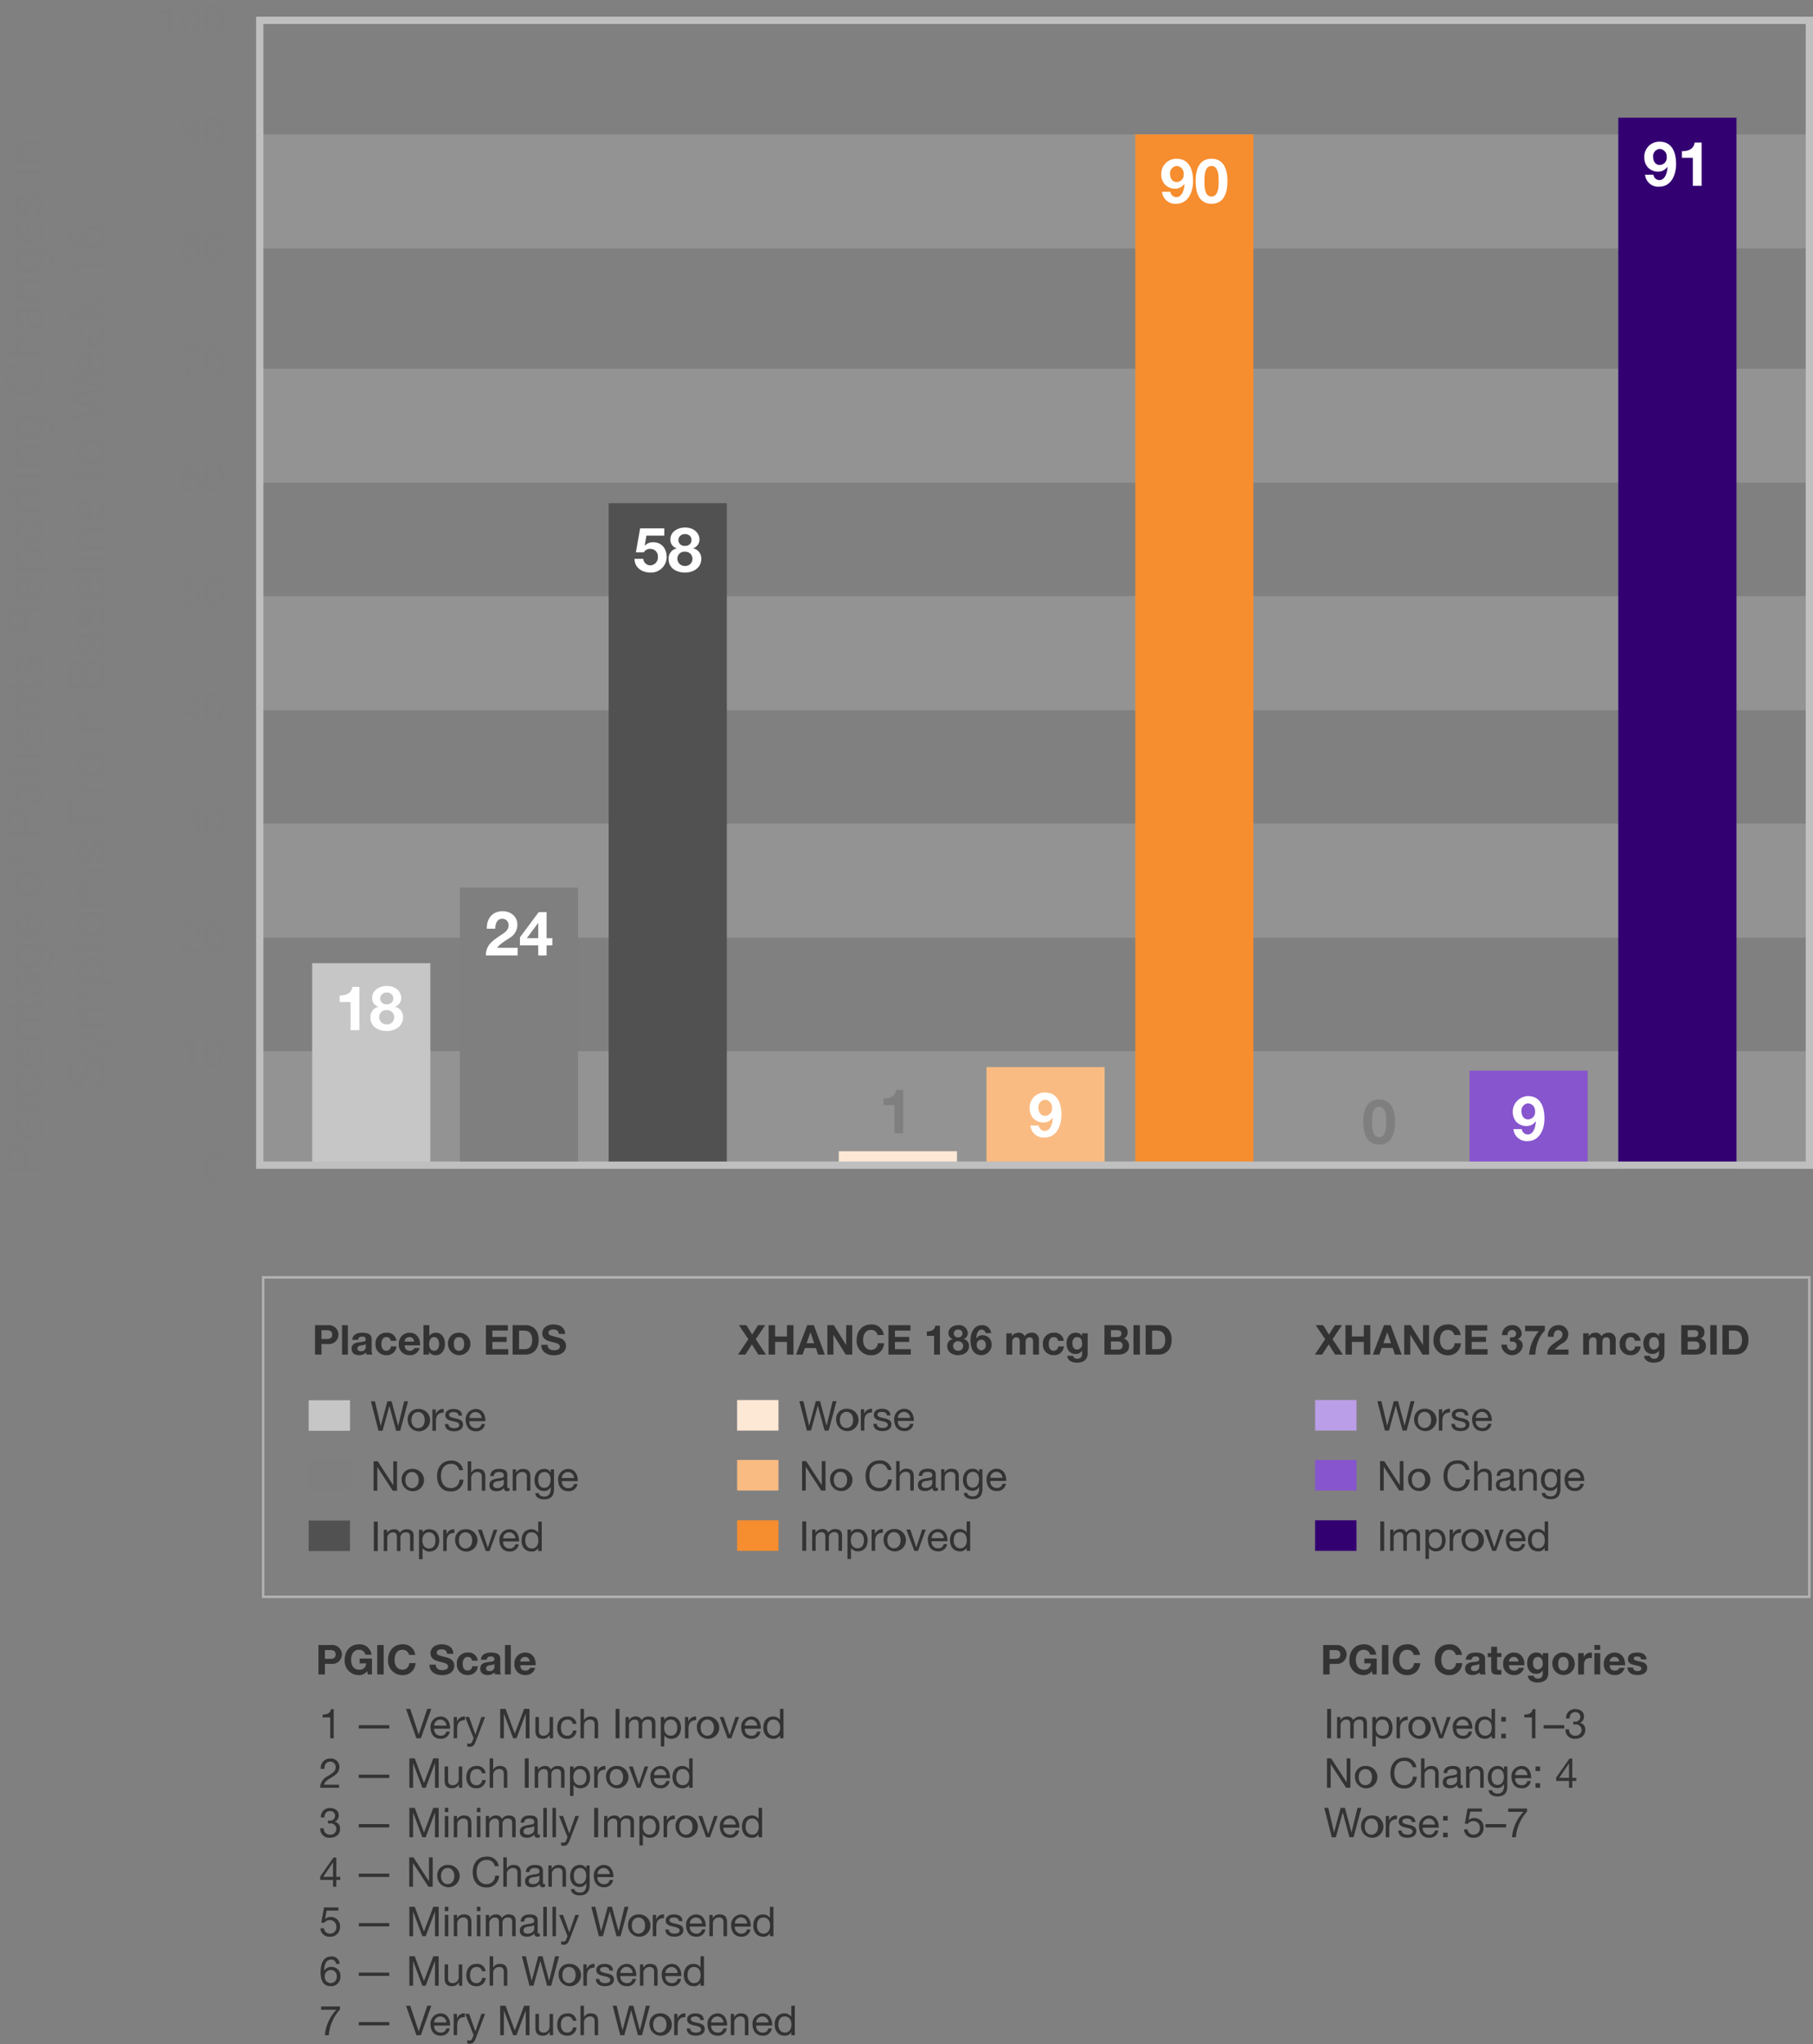 <svg id="Layer_1" data-name="Layer 1" xmlns="http://www.w3.org/2000/svg" viewBox="0 0 527.933 594.875"><rect x="0" y="0" width="527.933" height="594.875" fill="#808080" stroke="none"/><defs><style>.cls-1{fill:#bfbfbf}.cls-1,.cls-2{opacity:.3}.cls-15,.cls-2,.cls-4{fill:none}.cls-3{fill:#7f7f7f}.cls-4{stroke:#b3b3b3;stroke-width:.71px}.cls-15,.cls-4{stroke-miterlimit:10}.cls-5{fill:#333}.cls-6{fill:#c6c6c6}.cls-7{fill:#515151}.cls-8{fill:#fde8d5}.cls-9{fill:#fabb82}.cls-10{fill:#f68d2e}.cls-11{fill:#bb9ee8}.cls-12{fill:#8755ce}.cls-13{fill:#330072}.cls-14{fill:#fff}.cls-15{stroke:#bfbfbf;stroke-width:2.124px}</style></defs><title>4-4-chart-patientglobal-week16</title><path class="cls-1" d="M74.679 305.914h452.192v33.19H74.679zM74.679 239.708h452.192v33.19H74.679zM74.679 173.502h452.192v33.19H74.679zM74.679 107.296h452.192v33.19H74.679zM74.679 39.104h452.192v33.19H74.679z"/><path class="cls-2" d="M95.904 5.914h430.967v33.19H95.904z"/><path class="cls-3" d="M62.3 335.578c2.662 0 2.83 2.446 2.83 4.329s-.168 4.317-2.83 4.317-2.83-2.446-2.83-4.317.164-4.329 2.83-4.329zm0 7.747c1.739 0 1.751-2.158 1.751-3.43s-.012-3.418-1.751-3.418-1.751 2.158-1.751 3.418.008 3.43 1.751 3.43zM56.56 310.567h-1.02v-6.092h-2.207v-.816c1.164 0 2.219-.312 2.447-1.595h.78zM62.3 302.064c2.662 0 2.83 2.447 2.83 4.33s-.168 4.317-2.83 4.317-2.83-2.446-2.83-4.317.164-4.33 2.83-4.33zm0 7.748c1.739 0 1.751-2.159 1.751-3.43s-.012-3.419-1.751-3.419-1.751 2.16-1.751 3.419.008 3.43 1.751 3.43zM52.818 271.561a2.636 2.636 0 0 1 2.734-3.01A2.414 2.414 0 0 1 58.215 271c0 1.5-1.007 2.254-2.063 2.914s-2.183 1.187-2.387 2.243h4.366v.9h-5.553a4.051 4.051 0 0 1 2.386-3.478c1.44-.888 2.171-1.415 2.171-2.591a1.549 1.549 0 0 0-1.643-1.535c-1.187 0-1.691 1.092-1.655 2.111zM62.3 268.551c2.662 0 2.83 2.447 2.83 4.329s-.168 4.318-2.83 4.318-2.83-2.447-2.83-4.318.164-4.329 2.83-4.329zm0 7.748c1.739 0 1.751-2.159 1.751-3.43s-.012-3.419-1.751-3.419-1.751 2.159-1.751 3.419.008 3.431 1.751 3.431zM54.905 238.683c.156.012.3.012.443.012a1.438 1.438 0 0 0 1.619-1.391 1.35 1.35 0 0 0-1.511-1.367c-1.115 0-1.6.851-1.607 1.847H52.83a2.52 2.52 0 0 1 2.626-2.747c1.476 0 2.591.708 2.591 2.279a1.948 1.948 0 0 1-1.175 1.691v.024a1.939 1.939 0 0 1 1.535 2.063c0 1.7-1.332 2.591-2.927 2.591a2.57 2.57 0 0 1-2.83-2.771h1.019a1.728 1.728 0 0 0 1.811 1.871 1.69 1.69 0 0 0 1.847-1.643 1.624 1.624 0 0 0-1.811-1.631 5.067 5.067 0 0 0-.611.036zM62.3 235.037c2.662 0 2.83 2.447 2.83 4.33s-.168 4.318-2.83 4.318-2.83-2.447-2.83-4.318.164-4.33 2.83-4.33zm0 7.748c1.739 0 1.751-2.159 1.751-3.43s-.012-3.418-1.751-3.418-1.751 2.159-1.751 3.418.008 3.43 1.751 3.43zM57.315 207.136h1.152v.9h-1.152v1.991h-.959v-1.991h-3.73v-.983l3.874-5.53h.815zm-.959 0v-4.161h-.024l-2.832 4.161zM62.3 201.523c2.662 0 2.83 2.447 2.83 4.33s-.168 4.318-2.83 4.318-2.83-2.447-2.83-4.318.164-4.33 2.83-4.33zm0 7.748c1.739 0 1.751-2.159 1.751-3.43s-.012-3.418-1.751-3.418-1.751 2.159-1.751 3.418.008 3.43 1.751 3.43zM57.927 169.054H54.5l-.456 2.446.024.024a2.149 2.149 0 0 1 1.583-.611 2.647 2.647 0 0 1 2.747 2.914 2.776 2.776 0 0 1-2.975 2.831 2.5 2.5 0 0 1-2.71-2.435h1.019a1.674 1.674 0 0 0 1.787 1.535 1.789 1.789 0 0 0 1.8-2.015 1.842 1.842 0 0 0-1.919-1.931 2.042 2.042 0 0 0-1.583.8l-.875-.048.791-4.414h4.2zM62.3 168.01c2.662 0 2.83 2.447 2.83 4.33s-.168 4.318-2.83 4.318-2.83-2.447-2.83-4.318.164-4.33 2.83-4.33zm0 7.748c1.739 0 1.751-2.159 1.751-3.43s-.012-3.418-1.751-3.418-1.751 2.159-1.751 3.418.008 3.43 1.751 3.43zM57.255 136.668a1.362 1.362 0 0 0-1.427-1.272c-1.739 0-2.015 1.919-2.063 3.227l.024.024a2.306 2.306 0 0 1 2.123-1.115 2.542 2.542 0 0 1 2.6 2.758 2.689 2.689 0 0 1-2.843 2.855c-2.519 0-2.926-2.3-2.926-4.09 0-2.339.708-4.558 3.13-4.558a2.206 2.206 0 0 1 2.4 2.171zm-3.3 3.682a1.745 1.745 0 1 0 3.478.012 1.71 1.71 0 0 0-1.715-1.931 1.743 1.743 0 0 0-1.761 1.919zM62.3 134.5c2.662 0 2.83 2.447 2.83 4.33s-.168 4.318-2.83 4.318-2.83-2.447-2.83-4.318.164-4.33 2.83-4.33zm0 7.748c1.739 0 1.751-2.159 1.751-3.43s-.016-3.418-1.751-3.418-1.751 2.16-1.751 3.419.008 3.426 1.751 3.426zM58.4 102a12.6 12.6 0 0 0-3.263 7.484h-1.144a12.184 12.184 0 0 1 3.358-7.4H52.89v-.96h5.51zM62.3 100.983c2.662 0 2.83 2.447 2.83 4.33s-.168 4.318-2.83 4.318-2.83-2.447-2.83-4.318.164-4.33 2.83-4.33zm0 7.748c1.739 0 1.751-2.159 1.751-3.43s-.012-3.418-1.751-3.418-1.751 2.159-1.751 3.418.008 3.43 1.751 3.43zM55.564 67.47c1.859 0 2.579 1.091 2.579 2.171a1.97 1.97 0 0 1-1.176 1.759 2.039 2.039 0 0 1 1.512 2.122 2.576 2.576 0 0 1-2.819 2.591c-1.631 0-2.89-.851-2.89-2.591a2.145 2.145 0 0 1 1.487-2.122 1.922 1.922 0 0 1-1.187-1.763 2.26 2.26 0 0 1 2.494-2.167zm.1 7.748a1.643 1.643 0 0 0 1.736-1.656 1.782 1.782 0 0 0-3.55.012 1.636 1.636 0 0 0 1.81 1.644zm0-4.174a1.306 1.306 0 0 0 1.4-1.367 1.274 1.274 0 0 0-1.427-1.308 1.346 1.346 0 1 0 .024 2.675zM62.3 67.47c2.662 0 2.83 2.447 2.83 4.329s-.168 4.318-2.83 4.318-2.83-2.447-2.83-4.318.164-4.329 2.83-4.329zm0 7.748c1.739 0 1.751-2.159 1.751-3.43s-.012-3.419-1.751-3.419-1.751 2.159-1.751 3.419.008 3.43 1.751 3.43zM53.9 40.409a1.441 1.441 0 0 0 1.559 1.3c1.248 0 1.859-1.092 1.919-3.287l-.024-.024a2.227 2.227 0 0 1-1.967 1.175 2.568 2.568 0 0 1-2.687-2.846 2.656 2.656 0 0 1 2.794-2.77c1.583 0 2.915.851 2.915 4.065 0 2.939-.888 4.582-2.951 4.582a2.322 2.322 0 0 1-2.578-2.2zm1.547-5.553c-1.211 0-1.667.972-1.667 2.015a1.714 1.714 0 1 0 3.42-.071 1.766 1.766 0 0 0-1.756-1.944zM62.3 33.957c2.662 0 2.83 2.446 2.83 4.329S64.958 42.6 62.3 42.6s-2.83-2.447-2.83-4.318.164-4.325 2.83-4.325zm0 7.748c1.739 0 1.751-2.16 1.751-3.431s-.012-3.418-1.751-3.418-1.751 2.159-1.751 3.418.008 3.431 1.751 3.431zM49.887 9.96h-1.02V3.867h-2.206v-.815c1.163 0 2.218-.312 2.446-1.595h.78zM55.623 1.457c2.663 0 2.831 2.446 2.831 4.329s-.168 4.314-2.831 4.314-2.83-2.447-2.83-4.318.167-4.325 2.83-4.325zm0 7.748c1.739 0 1.752-2.16 1.752-3.431s-.013-3.418-1.752-3.418-1.751 2.159-1.751 3.418.012 3.431 1.751 3.431zM62.3 1.457c2.663 0 2.831 2.446 2.831 4.329S64.958 10.1 62.3 10.1s-2.83-2.447-2.83-4.318.163-4.325 2.83-4.325zm0 7.748c1.74 0 1.751-2.16 1.751-3.431s-.016-3.418-1.751-3.418-1.751 2.159-1.751 3.418.008 3.431 1.751 3.431z"/><path class="cls-4" d="M76.62 371.759h450.251v92.981H76.62z"/><path class="cls-5" d="M91.731 385.668h3.862a2.755 2.755 0 1 1 0 5.494h-1.979v3.07h-1.883zm1.883 4.031h1.463c.876 0 1.655-.193 1.655-1.283s-.779-1.284-1.655-1.284h-1.463zM99.6 385.668h1.7v8.564h-1.7zM102.579 389.938c.1-1.595 1.523-2.074 2.914-2.074 1.236 0 2.722.275 2.722 1.762v3.227a3.156 3.156 0 0 0 .217 1.379H106.7a2.575 2.575 0 0 1-.12-.6 2.841 2.841 0 0 1-2.086.768c-1.176 0-2.111-.588-2.111-1.859 0-1.4 1.055-1.739 2.111-1.883s2.015-.12 2.015-.816c0-.731-.5-.84-1.1-.84-.648 0-1.067.265-1.127.936zm3.934 1.26a3.391 3.391 0 0 1-1.416.359c-.528.109-1.007.288-1.007.912s.492.791 1.043.791a1.266 1.266 0 0 0 1.38-1.427zM113.76 390.214a1.16 1.16 0 0 0-1.259-1.067c-1.091 0-1.451 1.1-1.451 2.015 0 .887.348 1.955 1.415 1.955a1.311 1.311 0 0 0 1.355-1.26h1.643a2.771 2.771 0 0 1-2.986 2.543 3.009 3.009 0 0 1-3.13-3.179 3.067 3.067 0 0 1 3.166-3.357 2.634 2.634 0 0 1 2.915 2.35zM117.83 391.545c.047 1.08.575 1.572 1.523 1.572a1.4 1.4 0 0 0 1.343-.8h1.5a2.789 2.789 0 0 1-2.9 2.087 3.03 3.03 0 0 1-3.167-3.263 3.11 3.11 0 0 1 3.167-3.273c2.111 0 3.13 1.774 3.01 3.681zm2.77-1.079c-.156-.864-.528-1.319-1.355-1.319a1.342 1.342 0 0 0-1.415 1.319zM123.314 385.668h1.7v3.119h.024a2.287 2.287 0 0 1 1.955-.923c1.235 0 2.566 1 2.566 3.261S128.232 394.4 127 394.4a2.146 2.146 0 0 1-2.039-.96h-.024v.792h-1.62zm3.1 3.479c-1.008 0-1.451.947-1.451 1.99s.443 1.98 1.451 1.98 1.451-.948 1.451-1.98-.448-1.99-1.456-1.99zM133.657 387.864a3.269 3.269 0 1 1-3.2 3.273 3.044 3.044 0 0 1 3.2-3.273zm0 5.253c1.163 0 1.51-1 1.51-1.98s-.347-1.99-1.51-1.99-1.5 1-1.5 1.99.348 1.98 1.5 1.98zM141.494 385.668h6.4v1.583h-4.521v1.835h4.15v1.464h-4.15v2.1H148v1.583h-6.5zM149.27 385.668h3.694c2.219 0 3.886 1.392 3.886 4.234 0 2.483-1.271 4.33-3.886 4.33h-3.694zm1.883 6.981h1.679c1.091 0 2.135-.672 2.135-2.566 0-1.728-.6-2.832-2.471-2.832h-1.343zM159.445 391.389c0 1.14.888 1.583 1.9 1.583.66 0 1.667-.191 1.667-1.067 0-.923-1.283-1.079-2.542-1.415s-2.555-.827-2.555-2.435c0-1.751 1.655-2.591 3.2-2.591 1.787 0 3.43.781 3.43 2.759h-1.825c-.06-1.031-.792-1.3-1.692-1.3-.6 0-1.295.252-1.295.972 0 .659.408.743 2.555 1.3.624.156 2.543.552 2.543 2.494 0 1.571-1.236 2.747-3.562 2.747-1.9 0-3.671-.936-3.647-3.047zM92.731 478.757h3.862a2.754 2.754 0 1 1 0 5.493h-1.979v3.071h-1.883zm1.883 4.031h1.464c.875 0 1.654-.193 1.654-1.284s-.779-1.283-1.654-1.283h-1.464zM106.924 486.349a2.9 2.9 0 0 1-2.351 1.176 4.132 4.132 0 0 1-4.21-4.45c0-2.542 1.559-4.522 4.21-4.522a3.442 3.442 0 0 1 3.61 3.023h-1.8a1.755 1.755 0 0 0-1.811-1.439c-1.691 0-2.326 1.439-2.326 2.938 0 1.427.635 2.867 2.326 2.867a1.855 1.855 0 0 0 2.039-1.848h-1.895v-1.4h3.6v4.63h-1.2zM109.843 478.757h1.883v8.564h-1.883zM119.092 481.636a1.85 1.85 0 0 0-1.871-1.5c-1.691 0-2.326 1.439-2.326 2.938 0 1.427.635 2.867 2.326 2.867a1.929 1.929 0 0 0 1.943-1.919h1.823a3.617 3.617 0 0 1-3.766 3.5 4.132 4.132 0 0 1-4.21-4.45c0-2.542 1.56-4.522 4.21-4.522a3.475 3.475 0 0 1 3.694 3.083zM126.9 484.478c0 1.14.887 1.583 1.895 1.583.659 0 1.667-.191 1.667-1.067 0-.923-1.284-1.079-2.543-1.415s-2.555-.828-2.555-2.435c0-1.751 1.656-2.591 3.2-2.591 1.787 0 3.43.78 3.43 2.759h-1.823c-.06-1.031-.792-1.3-1.691-1.3-.6 0-1.3.252-1.3.972 0 .659.408.743 2.555 1.3.624.156 2.543.551 2.543 2.494 0 1.571-1.236 2.747-3.563 2.747-1.894 0-3.67-.936-3.645-3.047zM137.44 483.3a1.16 1.16 0 0 0-1.259-1.067c-1.091 0-1.451 1.1-1.451 2.014 0 .888.348 1.956 1.416 1.956a1.31 1.31 0 0 0 1.354-1.26h1.644a2.772 2.772 0 0 1-2.987 2.543 3.01 3.01 0 0 1-3.13-3.179 3.067 3.067 0 0 1 3.166-3.357 2.633 2.633 0 0 1 2.915 2.35zM140.035 483.027c.1-1.595 1.523-2.074 2.915-2.074 1.235 0 2.722.275 2.722 1.762v3.227a3.176 3.176 0 0 0 .216 1.379h-1.727a2.534 2.534 0 0 1-.12-.6 2.844 2.844 0 0 1-2.087.768c-1.175 0-2.111-.588-2.111-1.86 0-1.4 1.056-1.738 2.111-1.882s2.015-.121 2.015-.816c0-.731-.5-.84-1.1-.84-.648 0-1.068.265-1.128.936zm3.934 1.26a3.386 3.386 0 0 1-1.415.359c-.528.108-1.008.288-1.008.912s.492.791 1.044.791a1.266 1.266 0 0 0 1.379-1.427zM147.043 478.757h1.7v8.564h-1.7zM151.494 484.634c.048 1.079.575 1.572 1.523 1.572a1.4 1.4 0 0 0 1.343-.8h1.5a2.789 2.789 0 0 1-2.9 2.087 3.029 3.029 0 0 1-3.166-3.263 3.109 3.109 0 0 1 3.166-3.273c2.111 0 3.13 1.774 3.01 3.681zm2.77-1.079c-.156-.864-.528-1.319-1.355-1.319a1.342 1.342 0 0 0-1.415 1.319zM116.541 416.4h-1.187l-1.956-7.2h-.023l-1.979 7.2h-1.188l-2.194-8.564h1.163l1.679 7.124h.024l1.919-7.124h1.235l1.895 7.124h.024l1.739-7.124h1.14zM121.74 410.058a3.253 3.253 0 1 1-3.011 3.25 2.942 2.942 0 0 1 3.011-3.25zm0 5.589c1.067 0 1.931-.839 1.931-2.339s-.864-2.35-1.931-2.35-1.931.839-1.931 2.35.863 2.339 1.931 2.339zM125.917 410.2h.959v1.306h.024a2.256 2.256 0 0 1 2.279-1.451v1.08c-1.643 0-2.242.935-2.242 2.506v2.759h-1.02zM130.573 414.448c.036.912.827 1.2 1.667 1.2.635 0 1.5-.144 1.5-.923s-1.007-.924-2.027-1.151-2.026-.565-2.026-1.751c0-1.248 1.235-1.764 2.314-1.764 1.367 0 2.458.432 2.542 1.943h-1.019c-.072-.792-.767-1.043-1.439-1.043-.612 0-1.319.167-1.319.792 0 .731 1.079.851 2.027 1.079 1.019.228 2.026.563 2.026 1.763 0 1.475-1.379 1.954-2.638 1.954-1.391 0-2.567-.563-2.627-2.1zM141.238 414.436a2.5 2.5 0 0 1-2.65 2.11c-1.979 0-2.915-1.367-2.975-3.261a2.986 2.986 0 0 1 2.915-3.227c2.2 0 2.866 2.051 2.806 3.55h-4.641a1.827 1.827 0 0 0 1.931 2.039 1.494 1.494 0 0 0 1.607-1.211zm-.983-1.728a1.785 1.785 0 0 0-1.787-1.75 1.765 1.765 0 0 0-1.775 1.75zM97.173 505.906h-1.019v-6.093h-2.207V499c1.164 0 2.219-.312 2.447-1.595h.779zM104.471 502.092h8.875v.959h-8.875zM122.553 505.906h-1.3l-3.023-8.564h1.236l2.446 7.424h.024l2.471-7.424h1.193zM130.977 503.939a2.5 2.5 0 0 1-2.651 2.11c-1.979 0-2.914-1.367-2.974-3.261a2.985 2.985 0 0 1 2.914-3.227c2.2 0 2.866 2.051 2.807 3.55h-4.642a1.827 1.827 0 0 0 1.931 2.039 1.493 1.493 0 0 0 1.607-1.211zm-.984-1.728a1.785 1.785 0 0 0-1.787-1.751 1.767 1.767 0 0 0-1.775 1.751zM132.1 499.706h.96v1.306h.024a2.254 2.254 0 0 1 2.278-1.451v1.08c-1.643 0-2.242.935-2.242 2.506v2.759h-1.02zM138.562 506.733c-.468 1.212-.888 1.655-1.8 1.655a2.03 2.03 0 0 1-.708-.107v-.936a2.087 2.087 0 0 0 .6.144.881.881 0 0 0 .839-.564l.42-1.055-2.458-6.164h1.151l1.81 5.073h.025l1.739-5.073h1.079zM145.655 497.342h1.559l2.7 7.2 2.711-7.2h1.559v8.564H153.1v-7.124h-.024l-2.674 7.124h-.972l-2.674-7.124h-.024v7.124h-1.08zM161.048 505.906h-.959v-.984h-.024a2.157 2.157 0 0 1-2.015 1.127c-1.631 0-2.135-.935-2.135-2.266v-4.077h1.02v4.2a1.167 1.167 0 0 0 1.259 1.247 1.742 1.742 0 0 0 1.835-1.942v-3.5h1.019zM166.8 501.7a1.443 1.443 0 0 0-1.535-1.236c-1.475 0-1.93 1.165-1.93 2.423 0 1.14.515 2.267 1.811 2.267a1.6 1.6 0 0 0 1.7-1.511h1.043a2.577 2.577 0 0 1-2.735 2.41c-1.895 0-2.9-1.319-2.9-3.166s.959-3.322 2.926-3.322a2.377 2.377 0 0 1 2.675 2.135zM169.031 497.342h1.019v3.275h.024a2.1 2.1 0 0 1 1.955-1.056c1.631 0 2.135.936 2.135 2.267v4.078h-1.019v-4.2a1.169 1.169 0 0 0-1.26-1.248 1.744 1.744 0 0 0-1.835 1.944v3.5h-1.019zM179.254 497.342h1.14v8.564h-1.14zM182.146 499.706h.96v.911h.024a2.284 2.284 0 0 1 2-1.056 1.645 1.645 0 0 1 1.7 1.056 2.294 2.294 0 0 1 1.943-1.056c1.235 0 2.063.516 2.063 1.8v4.546h-1.02v-4.067c0-.767-.2-1.38-1.2-1.38a1.5 1.5 0 0 0-1.616 1.583v3.863h-1.02v-4.066c0-.8-.252-1.38-1.163-1.38a1.673 1.673 0 0 0-1.655 1.583v3.863h-1.02zM192.419 499.706h1.019v.838h.024a2.088 2.088 0 0 1 1.979-.983c1.907 0 2.854 1.512 2.854 3.263s-.935 3.225-2.83 3.225a2.376 2.376 0 0 1-2-.97h-.024v3.2h-1.019zm2.878.754c-1.367 0-1.9 1.176-1.9 2.339 0 1.224.552 2.351 1.955 2.351s1.859-1.188 1.859-2.4c.005-1.162-.594-2.29-1.911-2.29zM199.462 499.706h.96v1.306h.024a2.256 2.256 0 0 1 2.279-1.451v1.08c-1.643 0-2.243.935-2.243 2.506v2.759h-1.02zM205.953 499.561a3.253 3.253 0 1 1-3.011 3.25 2.942 2.942 0 0 1 3.011-3.25zm0 5.589c1.067 0 1.931-.839 1.931-2.339s-.864-2.351-1.931-2.351-1.931.84-1.931 2.351.863 2.339 1.931 2.339zM212.961 505.906h-1.091l-2.3-6.2h1.139l1.739 5.169h.024l1.691-5.169h1.068zM221.456 503.939a2.5 2.5 0 0 1-2.651 2.11c-1.979 0-2.914-1.367-2.974-3.261a2.985 2.985 0 0 1 2.914-3.227c2.195 0 2.866 2.051 2.807 3.55h-4.642a1.827 1.827 0 0 0 1.931 2.039 1.493 1.493 0 0 0 1.607-1.211zm-.984-1.728a1.785 1.785 0 0 0-1.787-1.751 1.767 1.767 0 0 0-1.775 1.751zM228.151 505.906h-1.019v-.84h-.024a2.087 2.087 0 0 1-1.979.983c-1.907 0-2.855-1.51-2.855-3.261s.936-3.227 2.831-3.227a2.374 2.374 0 0 1 2 .972h.024v-3.191h1.019zm-2.878-.756c1.367 0 1.9-1.175 1.9-2.339 0-1.223-.552-2.351-1.955-2.351s-1.859 1.188-1.859 2.4c-.005 1.163.595 2.29 1.914 2.29zM93.432 514.813a2.636 2.636 0 0 1 2.734-3.01 2.415 2.415 0 0 1 2.663 2.447c0 1.5-1.008 2.254-2.063 2.914s-2.183 1.187-2.387 2.243h4.366v.9h-5.553a4.051 4.051 0 0 1 2.386-3.478c1.44-.887 2.171-1.415 2.171-2.59a1.549 1.549 0 0 0-1.643-1.535c-1.188 0-1.691 1.09-1.655 2.11zM104.471 516.493h8.875v.959h-8.875zM119.207 511.743h1.559l2.7 7.2 2.71-7.2h1.559v8.563h-1.079v-7.124h-.024l-2.674 7.124h-.972l-2.674-7.124h-.024v7.124h-1.08zM134.6 520.306h-.96v-.983h-.024a2.159 2.159 0 0 1-2.015 1.127c-1.631 0-2.135-.936-2.135-2.267v-4.077h1.02v4.2a1.167 1.167 0 0 0 1.259 1.247 1.742 1.742 0 0 0 1.835-1.942v-3.5h1.02zM140.349 516.1a1.444 1.444 0 0 0-1.536-1.235c-1.475 0-1.93 1.164-1.93 2.423 0 1.139.515 2.266 1.811 2.266a1.6 1.6 0 0 0 1.7-1.51h1.043a2.577 2.577 0 0 1-2.734 2.41c-1.895 0-2.9-1.32-2.9-3.166s.96-3.323 2.927-3.323a2.377 2.377 0 0 1 2.67 2.135zM142.583 511.743h1.02v3.274h.023a2.1 2.1 0 0 1 1.956-1.056c1.63 0 2.134.936 2.134 2.267v4.078H146.7v-4.2a1.169 1.169 0 0 0-1.259-1.248 1.743 1.743 0 0 0-1.841 1.942v3.5h-1.02zM152.807 511.743h1.14v8.563h-1.14zM155.7 514.106h.959v.911h.024a2.287 2.287 0 0 1 2-1.056 1.644 1.644 0 0 1 1.7 1.056 2.3 2.3 0 0 1 1.943-1.056c1.235 0 2.063.516 2.063 1.8v4.546h-1.019v-4.065c0-.768-.205-1.38-1.2-1.38a1.5 1.5 0 0 0-1.619 1.583v3.862h-1.019v-4.065c0-.8-.252-1.38-1.164-1.38a1.672 1.672 0 0 0-1.655 1.583v3.862H155.7zM165.971 514.106h1.02v.839h.024a2.085 2.085 0 0 1 1.978-.984c1.907 0 2.855 1.512 2.855 3.263s-.936 3.226-2.83 3.226a2.374 2.374 0 0 1-2-.971h-.024v3.2h-1.02zm2.879.755c-1.368 0-1.895 1.176-1.895 2.339 0 1.223.551 2.35 1.955 2.35s1.859-1.187 1.859-2.4c0-1.161-.6-2.289-1.919-2.289zM173.015 514.106h.959v1.307H174a2.255 2.255 0 0 1 2.279-1.452v1.081c-1.643 0-2.243.934-2.243 2.5v2.759h-1.019zM179.505 513.961a3.254 3.254 0 1 1-3.01 3.25 2.943 2.943 0 0 1 3.01-3.25zm0 5.589c1.068 0 1.931-.839 1.931-2.339s-.863-2.35-1.931-2.35-1.931.84-1.931 2.35.864 2.339 1.931 2.339zM186.513 520.306h-1.091l-2.3-6.2h1.139l1.74 5.169h.023l1.691-5.169h1.068zM195.008 518.339a2.5 2.5 0 0 1-2.651 2.111c-1.979 0-2.914-1.367-2.974-3.262a2.986 2.986 0 0 1 2.914-3.227c2.195 0 2.867 2.051 2.807 3.55h-4.642a1.827 1.827 0 0 0 1.931 2.039 1.493 1.493 0 0 0 1.607-1.211zm-.984-1.727a1.781 1.781 0 0 0-3.562 0zM201.7 520.306h-1.02v-.84h-.024a2.087 2.087 0 0 1-1.979.984c-1.907 0-2.854-1.511-2.854-3.262s.935-3.227 2.83-3.227a2.375 2.375 0 0 1 2 .972h.024v-3.19h1.02zm-2.879-.756c1.367 0 1.9-1.175 1.9-2.339 0-1.222-.552-2.35-1.955-2.35s-1.859 1.187-1.859 2.4c-.001 1.162.599 2.289 1.918 2.289zM95.519 529.848c.155.012.3.012.443.012a1.439 1.439 0 0 0 1.619-1.391 1.35 1.35 0 0 0-1.511-1.369c-1.115 0-1.595.852-1.607 1.847h-1.02a2.52 2.52 0 0 1 2.627-2.747c1.475 0 2.591.707 2.591 2.278a1.948 1.948 0 0 1-1.176 1.691v.024a1.94 1.94 0 0 1 1.536 2.063c0 1.7-1.332 2.59-2.927 2.59a2.57 2.57 0 0 1-2.83-2.77h1.019a1.729 1.729 0 0 0 1.811 1.871 1.691 1.691 0 0 0 1.847-1.643 1.625 1.625 0 0 0-1.811-1.632 5.267 5.267 0 0 0-.611.036zM104.471 530.892h8.875v.959h-8.875zM119.207 526.142h1.559l2.7 7.2 2.71-7.2h1.559v8.564h-1.079v-7.124h-.024l-2.674 7.124h-.972l-2.674-7.124h-.024v7.124h-1.08zM130.547 527.389h-1.02v-1.247h1.02zm-1.02 1.116h1.02v6.2h-1.02zM132.131 528.505h.959v.984h.024a2.159 2.159 0 0 1 2.015-1.128c1.631 0 2.135.935 2.135 2.266v4.079h-1.019v-4.2a1.169 1.169 0 0 0-1.26-1.248 1.743 1.743 0 0 0-1.835 1.944v3.5h-1.019zM139.883 527.389h-1.02v-1.247h1.02zm-1.02 1.116h1.02v6.2h-1.02zM141.467 528.505h.959v.912h.024a2.286 2.286 0 0 1 2-1.056 1.645 1.645 0 0 1 1.7 1.056 2.3 2.3 0 0 1 1.943-1.056c1.235 0 2.063.515 2.063 1.8v4.546h-1.019v-4.067c0-.767-.205-1.38-1.2-1.38a1.5 1.5 0 0 0-1.619 1.583v3.863h-1.019v-4.066c0-.8-.252-1.38-1.164-1.38a1.672 1.672 0 0 0-1.655 1.583v3.863h-1.019zM157.2 534.681a1.366 1.366 0 0 1-.732.168c-.527 0-.863-.287-.863-.959a2.755 2.755 0 0 1-2.184.959c-1.126 0-2.05-.5-2.05-1.738 0-1.4 1.043-1.7 2.1-1.907 1.127-.216 2.087-.144 2.087-.912 0-.887-.732-1.032-1.38-1.032-.863 0-1.5.265-1.547 1.176h-1.019c.06-1.535 1.247-2.075 2.626-2.075 1.116 0 2.327.252 2.327 1.7v3.19c0 .48 0 .7.324.7a.879.879 0 0 0 .312-.06zm-1.655-3.178a5.231 5.231 0 0 1-1.848.42c-.671.12-1.247.36-1.247 1.116 0 .671.576.911 1.2.911 1.343 0 1.9-.839 1.9-1.4zM158.207 526.142h1.019v8.564h-1.019zM160.871 526.142h1.019v8.564h-1.019zM165.909 535.533c-.468 1.212-.888 1.655-1.8 1.655a2.03 2.03 0 0 1-.708-.107v-.936a2.087 2.087 0 0 0 .6.144.882.882 0 0 0 .839-.564l.42-1.056-2.459-6.164h1.152l1.811 5.074h.024l1.739-5.074h1.079zM173.026 526.142h1.14v8.564h-1.14zM175.918 528.505h.959v.912h.024a2.286 2.286 0 0 1 2-1.056 1.644 1.644 0 0 1 1.7 1.056 2.3 2.3 0 0 1 1.943-1.056c1.236 0 2.063.515 2.063 1.8v4.546h-1.019v-4.067c0-.767-.2-1.38-1.2-1.38a1.5 1.5 0 0 0-1.62 1.583v3.863h-1.019v-4.066c0-.8-.252-1.38-1.164-1.38a1.671 1.671 0 0 0-1.654 1.583v3.863h-1.02zM186.19 528.505h1.019v.839h.025a2.086 2.086 0 0 1 1.978-.983c1.908 0 2.855 1.512 2.855 3.263s-.936 3.225-2.83 3.225a2.372 2.372 0 0 1-2-.971h-.025v3.2h-1.022zm2.879.755c-1.367 0-1.895 1.176-1.895 2.339 0 1.224.552 2.351 1.954 2.351s1.86-1.188 1.86-2.4c0-1.162-.6-2.29-1.919-2.29zM193.234 528.505h.959v1.307h.024a2.256 2.256 0 0 1 2.279-1.451v1.08c-1.643 0-2.243.934-2.243 2.506v2.759h-1.019zM199.724 528.361a3.253 3.253 0 1 1-3.01 3.25 2.943 2.943 0 0 1 3.01-3.25zm0 5.589c1.068 0 1.931-.839 1.931-2.339s-.863-2.351-1.931-2.351-1.931.84-1.931 2.351.864 2.339 1.931 2.339zM206.732 534.706h-1.091l-2.3-6.2h1.14l1.739 5.169h.024l1.691-5.169H209zM215.227 532.739a2.5 2.5 0 0 1-2.65 2.11c-1.979 0-2.915-1.367-2.975-3.262a2.985 2.985 0 0 1 2.915-3.226c2.194 0 2.866 2.051 2.806 3.55h-4.641a1.826 1.826 0 0 0 1.93 2.039 1.5 1.5 0 0 0 1.608-1.211zm-.983-1.728a1.785 1.785 0 0 0-1.787-1.751 1.765 1.765 0 0 0-1.775 1.751zM221.923 534.706H220.9v-.84h-.024a2.088 2.088 0 0 1-1.979.983c-1.906 0-2.854-1.511-2.854-3.262s.935-3.226 2.83-3.226a2.373 2.373 0 0 1 2 .972h.024v-3.191h1.02zm-2.879-.756c1.368 0 1.895-1.175 1.895-2.339 0-1.223-.551-2.351-1.955-2.351s-1.859 1.188-1.859 2.4c0 1.163.6 2.29 1.919 2.29zM97.929 546.215h1.152v.9h-1.152v1.991h-.959v-1.991h-3.73v-.984l3.873-5.528h.816zm-.959 0v-4.161h-.024l-2.831 4.161zM104.471 545.292h8.875v.959h-8.875zM119.171 540.542h1.211l4.51 6.945h.024v-6.945H126v8.564h-1.247l-4.474-6.872h-.024v6.872h-1.079zM130.354 542.761a3.254 3.254 0 1 1-3.011 3.25 2.942 2.942 0 0 1 3.011-3.25zm0 5.589c1.067 0 1.931-.839 1.931-2.339s-.864-2.35-1.931-2.35-1.931.839-1.931 2.35.863 2.339 1.931 2.339zM144.091 543.122a2.255 2.255 0 0 0-2.4-1.824c-2.039 0-2.9 1.679-2.9 3.466 0 1.955.863 3.586 2.914 3.586a2.422 2.422 0 0 0 2.47-2.471h1.14a3.487 3.487 0 0 1-3.706 3.431c-2.663 0-3.958-1.967-3.958-4.462s1.415-4.51 4.054-4.51a3.277 3.277 0 0 1 3.526 2.784zM146.567 540.542h1.019v3.275h.024a2.1 2.1 0 0 1 1.955-1.056c1.631 0 2.135.936 2.135 2.267v4.078h-1.019v-4.2a1.169 1.169 0 0 0-1.26-1.248 1.743 1.743 0 0 0-1.835 1.943v3.5h-1.019zM158.732 549.082a1.376 1.376 0 0 1-.732.168c-.527 0-.863-.288-.863-.959a2.755 2.755 0 0 1-2.183.959c-1.127 0-2.051-.5-2.051-1.739 0-1.4 1.043-1.7 2.1-1.907 1.127-.216 2.087-.144 2.087-.911 0-.888-.732-1.032-1.38-1.032-.863 0-1.5.264-1.547 1.175h-1.019c.06-1.535 1.247-2.075 2.627-2.075 1.115 0 2.326.252 2.326 1.7v3.191c0 .479 0 .7.324.7a.893.893 0 0 0 .312-.059zm-1.655-3.178a5.253 5.253 0 0 1-1.848.42c-.671.12-1.247.359-1.247 1.115 0 .672.576.911 1.2.911 1.343 0 1.9-.839 1.9-1.4zM159.683 542.906h.959v.983h.024a2.16 2.16 0 0 1 2.015-1.128c1.631 0 2.135.936 2.135 2.267v4.078H163.8v-4.2a1.169 1.169 0 0 0-1.259-1.248 1.743 1.743 0 0 0-1.841 1.942v3.5h-1.019zM171.7 548.579c0 2.014-.923 3.046-2.878 3.046-1.164 0-2.507-.468-2.567-1.824h1.019c.049.744.936 1.008 1.608 1.008 1.331 0 1.859-.96 1.859-2.351v-.408h-.024a2.067 2.067 0 0 1-1.931 1.128c-1.847 0-2.771-1.451-2.771-3.142 0-1.463.72-3.275 2.867-3.275a2.023 2.023 0 0 1 1.846 1.031h.013v-.886h.959zm-1.007-2.7c0-1.09-.48-2.218-1.763-2.218-1.308 0-1.835 1.067-1.835 2.255 0 1.115.407 2.363 1.751 2.363s1.854-1.236 1.854-2.4zM178.532 547.139a2.5 2.5 0 0 1-2.651 2.111c-1.979 0-2.914-1.368-2.974-3.262a2.985 2.985 0 0 1 2.914-3.227c2.195 0 2.867 2.051 2.807 3.55h-4.642a1.827 1.827 0 0 0 1.931 2.039 1.493 1.493 0 0 0 1.607-1.211zm-.984-1.727a1.784 1.784 0 0 0-1.787-1.751 1.766 1.766 0 0 0-1.775 1.751zM98.541 556.045h-3.43l-.456 2.447.024.024a2.149 2.149 0 0 1 1.583-.611 2.645 2.645 0 0 1 2.746 2.914 2.775 2.775 0 0 1-2.974 2.83 2.5 2.5 0 0 1-2.71-2.435h1.019a1.675 1.675 0 0 0 1.787 1.536 1.79 1.79 0 0 0 1.8-2.015 1.842 1.842 0 0 0-1.92-1.935 2.037 2.037 0 0 0-1.583.8l-.876-.049.792-4.413h4.2zM104.471 559.692h8.875v.959h-8.875zM119.207 554.942h1.559l2.7 7.2 2.71-7.2h1.559v8.563h-1.079v-7.124h-.024l-2.674 7.124h-.972l-2.674-7.124h-.024v7.124h-1.08zM130.547 556.189h-1.02v-1.247h1.02zm-1.02 1.116h1.02v6.2h-1.02zM132.131 557.3h.959v.984h.024a2.159 2.159 0 0 1 2.015-1.128c1.631 0 2.135.935 2.135 2.266v4.078h-1.019v-4.2a1.169 1.169 0 0 0-1.26-1.248A1.743 1.743 0 0 0 133.15 560v3.5h-1.019zM139.883 556.189h-1.02v-1.247h1.02zm-1.02 1.116h1.02v6.2h-1.02zM141.467 557.3h.959v.911h.024a2.288 2.288 0 0 1 2-1.055 1.644 1.644 0 0 1 1.7 1.055 2.294 2.294 0 0 1 1.943-1.055c1.235 0 2.063.515 2.063 1.8v4.546h-1.019v-4.062c0-.768-.205-1.38-1.2-1.38a1.5 1.5 0 0 0-1.619 1.583v3.862h-1.019v-4.065c0-.8-.252-1.38-1.164-1.38a1.672 1.672 0 0 0-1.655 1.583v3.862h-1.019zM157.2 563.481a1.376 1.376 0 0 1-.732.168c-.527 0-.863-.287-.863-.959a2.755 2.755 0 0 1-2.184.959c-1.126 0-2.05-.5-2.05-1.738 0-1.4 1.043-1.7 2.1-1.908 1.127-.215 2.087-.144 2.087-.912 0-.886-.732-1.031-1.38-1.031-.863 0-1.5.264-1.547 1.176h-1.019c.06-1.535 1.247-2.075 2.626-2.075 1.116 0 2.327.252 2.327 1.7v3.19c0 .48 0 .7.324.7a.879.879 0 0 0 .312-.06zm-1.655-3.178a5.253 5.253 0 0 1-1.848.42c-.671.12-1.247.36-1.247 1.115 0 .672.576.912 1.2.912 1.343 0 1.9-.839 1.9-1.4zM158.207 554.942h1.019v8.563h-1.019zM160.871 554.942h1.019v8.563h-1.019zM165.909 564.333c-.468 1.211-.888 1.655-1.8 1.655a2.031 2.031 0 0 1-.708-.108v-.935a2.119 2.119 0 0 0 .6.143.881.881 0 0 0 .839-.563l.42-1.056-2.46-6.169h1.152l1.811 5.073h.024l1.739-5.073h1.079zM180.714 563.505h-1.188l-1.955-7.2h-.024l-1.979 7.2h-1.187l-2.194-8.563h1.163l1.679 7.124h.024l1.919-7.124h1.235l1.9 7.124h.024l1.739-7.124H183zM185.913 557.161a3.253 3.253 0 1 1-3.011 3.25 2.942 2.942 0 0 1 3.011-3.25zm0 5.589c1.067 0 1.931-.839 1.931-2.339s-.864-2.351-1.931-2.351-1.931.84-1.931 2.351.863 2.339 1.931 2.339zM190.09 557.3h.96v1.307h.024a2.256 2.256 0 0 1 2.279-1.451v1.08c-1.644 0-2.243.934-2.243 2.506v2.758h-1.02zM194.746 561.55c.036.912.827 1.2 1.667 1.2.635 0 1.5-.144 1.5-.923s-1.007-.924-2.027-1.152-2.027-.564-2.027-1.751c0-1.248 1.236-1.763 2.315-1.763 1.367 0 2.458.431 2.542 1.943H197.7c-.072-.792-.767-1.044-1.439-1.044-.612 0-1.319.168-1.319.792 0 .731 1.079.852 2.026 1.079 1.02.229 2.027.564 2.027 1.764 0 1.474-1.379 1.954-2.638 1.954-1.392 0-2.567-.564-2.627-2.1zM205.411 561.539a2.5 2.5 0 0 1-2.65 2.11c-1.979 0-2.915-1.367-2.975-3.262a2.985 2.985 0 0 1 2.915-3.226c2.195 0 2.866 2.05 2.806 3.549h-4.641a1.826 1.826 0 0 0 1.93 2.04 1.5 1.5 0 0 0 1.608-1.211zm-.983-1.728a1.785 1.785 0 0 0-1.787-1.751 1.766 1.766 0 0 0-1.775 1.751zM206.566 557.3h.959v.984h.024a2.159 2.159 0 0 1 2.015-1.128c1.631 0 2.135.935 2.135 2.266v4.078h-1.019v-4.2a1.169 1.169 0 0 0-1.26-1.248 1.743 1.743 0 0 0-1.835 1.948v3.5h-1.019zM218.527 561.539a2.5 2.5 0 0 1-2.651 2.11c-1.979 0-2.914-1.367-2.974-3.262a2.985 2.985 0 0 1 2.914-3.226c2.195 0 2.867 2.05 2.807 3.549h-4.642a1.827 1.827 0 0 0 1.931 2.04 1.5 1.5 0 0 0 1.608-1.211zm-.984-1.728a1.781 1.781 0 0 0-3.562 0zM225.223 563.505H224.2v-.839h-.024a2.088 2.088 0 0 1-1.979.983c-1.907 0-2.854-1.511-2.854-3.262s.935-3.226 2.83-3.226a2.374 2.374 0 0 1 2 .971h.024v-3.19h1.02zm-2.879-.755c1.367 0 1.9-1.175 1.9-2.339 0-1.223-.551-2.351-1.955-2.351s-1.859 1.188-1.859 2.4c-.005 1.163.595 2.29 1.914 2.29zM97.869 571.574a1.362 1.362 0 0 0-1.427-1.272c-1.739 0-2.015 1.919-2.063 3.226l.024.024a2.308 2.308 0 0 1 2.123-1.115 2.541 2.541 0 0 1 2.6 2.758 2.687 2.687 0 0 1-2.842 2.854c-2.519 0-2.927-2.3-2.927-4.09 0-2.337.708-4.556 3.131-4.556a2.205 2.205 0 0 1 2.4 2.171zm-3.3 3.681a1.745 1.745 0 1 0 3.478.012 1.71 1.71 0 0 0-1.715-1.931 1.742 1.742 0 0 0-1.761 1.919zM104.471 574.092h8.875v.959h-8.875zM119.207 569.342h1.559l2.7 7.2 2.71-7.2h1.559v8.564h-1.079v-7.124h-.024l-2.674 7.124h-.972l-2.674-7.124h-.024v7.124h-1.08zM134.6 577.906h-.96v-.984h-.024a2.157 2.157 0 0 1-2.015 1.127c-1.631 0-2.135-.935-2.135-2.266v-4.077h1.02v4.2a1.167 1.167 0 0 0 1.259 1.247 1.742 1.742 0 0 0 1.835-1.942v-3.5h1.02zM140.349 573.7a1.445 1.445 0 0 0-1.536-1.236c-1.475 0-1.93 1.165-1.93 2.423 0 1.14.515 2.267 1.811 2.267a1.6 1.6 0 0 0 1.7-1.511h1.043a2.576 2.576 0 0 1-2.734 2.41c-1.895 0-2.9-1.319-2.9-3.166s.96-3.322 2.927-3.322a2.377 2.377 0 0 1 2.67 2.135zM142.583 569.342h1.02v3.275h.023a2.1 2.1 0 0 1 1.956-1.056c1.63 0 2.134.936 2.134 2.267v4.078H146.7v-4.2a1.169 1.169 0 0 0-1.259-1.248 1.743 1.743 0 0 0-1.841 1.942v3.5h-1.02zM160.5 577.906h-1.187l-1.955-7.2h-.024l-1.979 7.2h-1.187l-2.2-8.564h1.163l1.679 7.124h.024l1.919-7.124h1.235l1.9 7.124h.024l1.739-7.124h1.14zM165.693 571.561a3.253 3.253 0 1 1-3.01 3.25 2.942 2.942 0 0 1 3.01-3.25zm0 5.589c1.068 0 1.932-.839 1.932-2.339s-.864-2.351-1.932-2.351-1.93.84-1.93 2.351.863 2.339 1.93 2.339zM169.871 571.706h.959v1.306h.024a2.256 2.256 0 0 1 2.279-1.451v1.08c-1.643 0-2.243.935-2.243 2.506v2.759h-1.019zM174.526 575.951c.036.912.828 1.2 1.667 1.2.636 0 1.5-.144 1.5-.923s-1.008-.924-2.027-1.151-2.027-.565-2.027-1.751c0-1.248 1.236-1.764 2.315-1.764 1.367 0 2.459.432 2.542 1.943h-1.019c-.072-.792-.768-1.044-1.439-1.044-.612 0-1.32.168-1.32.792 0 .732 1.08.852 2.027 1.08 1.02.228 2.027.563 2.027 1.763 0 1.475-1.379 1.954-2.638 1.954-1.392 0-2.567-.563-2.627-2.1zM185.192 575.939a2.5 2.5 0 0 1-2.65 2.11c-1.98 0-2.915-1.367-2.975-3.261a2.986 2.986 0 0 1 2.914-3.227c2.195 0 2.867 2.051 2.807 3.55h-4.642a1.827 1.827 0 0 0 1.931 2.039 1.5 1.5 0 0 0 1.608-1.211zm-.984-1.728a1.781 1.781 0 0 0-3.562 0zM186.347 571.706h.959v.983h.024a2.159 2.159 0 0 1 2.015-1.128c1.631 0 2.135.936 2.135 2.267v4.078h-1.02v-4.2a1.169 1.169 0 0 0-1.259-1.248 1.744 1.744 0 0 0-1.835 1.944v3.5h-1.019zM198.308 575.939a2.5 2.5 0 0 1-2.651 2.11c-1.979 0-2.914-1.367-2.974-3.261a2.985 2.985 0 0 1 2.914-3.227c2.195 0 2.866 2.051 2.807 3.55h-4.642a1.827 1.827 0 0 0 1.931 2.039 1.493 1.493 0 0 0 1.607-1.211zm-.984-1.728a1.785 1.785 0 0 0-1.787-1.751 1.767 1.767 0 0 0-1.775 1.751zM205 577.906h-1.019v-.84h-.024a2.086 2.086 0 0 1-1.979.983c-1.907 0-2.855-1.51-2.855-3.261s.936-3.227 2.831-3.227a2.374 2.374 0 0 1 2 .972h.024v-3.191H205zm-2.878-.756c1.367 0 1.9-1.175 1.9-2.339 0-1.223-.552-2.351-1.955-2.351s-1.859 1.188-1.859 2.4c-.002 1.163.598 2.29 1.917 2.29zM99.008 584.822a12.592 12.592 0 0 0-3.262 7.484h-1.139a12.184 12.184 0 0 1 3.358-7.4H93.5v-.959H99zM104.471 588.493h8.875v.959h-8.875zM122.553 592.306h-1.3l-3.023-8.563h1.236l2.446 7.424h.024l2.471-7.424h1.193zM130.977 590.339a2.5 2.5 0 0 1-2.651 2.111c-1.979 0-2.914-1.367-2.974-3.262a2.986 2.986 0 0 1 2.914-3.227c2.2 0 2.866 2.051 2.807 3.55h-4.642a1.827 1.827 0 0 0 1.931 2.039 1.493 1.493 0 0 0 1.607-1.211zm-.984-1.727a1.785 1.785 0 0 0-1.787-1.751 1.767 1.767 0 0 0-1.775 1.751zM132.1 586.106h.96v1.307h.024a2.254 2.254 0 0 1 2.278-1.452v1.081c-1.643 0-2.242.934-2.242 2.5v2.759h-1.02zM138.562 593.133c-.468 1.212-.888 1.656-1.8 1.656a2.031 2.031 0 0 1-.708-.108v-.935a2.119 2.119 0 0 0 .6.143.881.881 0 0 0 .839-.563l.42-1.056-2.458-6.164h1.151l1.81 5.073h.025l1.739-5.073h1.079zM145.655 583.743h1.559l2.7 7.2 2.711-7.2h1.559v8.563H153.1v-7.124h-.024l-2.674 7.124h-.972l-2.674-7.124h-.024v7.124h-1.08zM161.048 592.306h-.959v-.983h-.024a2.159 2.159 0 0 1-2.015 1.127c-1.631 0-2.135-.936-2.135-2.267v-4.077h1.02v4.2a1.167 1.167 0 0 0 1.259 1.247 1.742 1.742 0 0 0 1.835-1.942v-3.5h1.019zM166.8 588.1a1.442 1.442 0 0 0-1.535-1.235c-1.475 0-1.93 1.164-1.93 2.423 0 1.139.515 2.266 1.811 2.266a1.6 1.6 0 0 0 1.7-1.51h1.043a2.578 2.578 0 0 1-2.735 2.41c-1.895 0-2.9-1.32-2.9-3.166s.959-3.323 2.926-3.323a2.378 2.378 0 0 1 2.675 2.135zM169.031 583.743h1.019v3.274h.024a2.1 2.1 0 0 1 1.955-1.056c1.631 0 2.135.936 2.135 2.267v4.078h-1.019v-4.2a1.169 1.169 0 0 0-1.26-1.248 1.743 1.743 0 0 0-1.835 1.943v3.5h-1.019zM186.942 592.306h-1.187l-1.955-7.2h-.024l-1.979 7.2h-1.187l-2.2-8.563h1.163l1.679 7.124h.024l1.919-7.124h1.236l1.895 7.124h.023l1.74-7.124h1.139zM192.141 585.961a3.254 3.254 0 1 1-3.01 3.25 2.943 2.943 0 0 1 3.01-3.25zm0 5.589c1.067 0 1.931-.839 1.931-2.339s-.864-2.35-1.931-2.35-1.931.84-1.931 2.35.864 2.339 1.931 2.339zM196.319 586.106h.959v1.307h.024a2.255 2.255 0 0 1 2.279-1.452v1.081c-1.643 0-2.243.934-2.243 2.5v2.759h-1.019zM200.974 590.351c.036.912.828 1.2 1.667 1.2.636 0 1.5-.143 1.5-.923s-1.008-.923-2.027-1.151-2.027-.564-2.027-1.751c0-1.248 1.235-1.764 2.314-1.764 1.368 0 2.459.432 2.543 1.944h-1.019c-.072-.792-.768-1.044-1.44-1.044-.611 0-1.319.168-1.319.792 0 .731 1.08.851 2.027 1.079 1.019.228 2.027.563 2.027 1.764 0 1.474-1.379 1.954-2.638 1.954-1.392 0-2.567-.564-2.627-2.1zM211.64 590.339a2.5 2.5 0 0 1-2.651 2.111c-1.979 0-2.914-1.367-2.974-3.262a2.986 2.986 0 0 1 2.914-3.227c2.195 0 2.866 2.051 2.807 3.55h-4.642a1.827 1.827 0 0 0 1.931 2.039 1.493 1.493 0 0 0 1.607-1.211zm-.984-1.727a1.785 1.785 0 0 0-1.787-1.751 1.767 1.767 0 0 0-1.775 1.751zM212.794 586.106h.96v.983h.024a2.159 2.159 0 0 1 2.015-1.128c1.631 0 2.135.936 2.135 2.267v4.078h-1.02v-4.2a1.169 1.169 0 0 0-1.259-1.248 1.743 1.743 0 0 0-1.835 1.943v3.5h-1.02zM224.755 590.339a2.5 2.5 0 0 1-2.65 2.111c-1.979 0-2.915-1.367-2.975-3.262a2.986 2.986 0 0 1 2.915-3.227c2.2 0 2.866 2.051 2.807 3.55h-4.642a1.827 1.827 0 0 0 1.931 2.039 1.494 1.494 0 0 0 1.607-1.211zm-.983-1.727a1.785 1.785 0 0 0-1.787-1.751 1.766 1.766 0 0 0-1.775 1.751zM231.451 592.306h-1.019v-.84h-.024a2.088 2.088 0 0 1-1.979.984c-1.907 0-2.855-1.511-2.855-3.262s.936-3.227 2.831-3.227a2.377 2.377 0 0 1 2 .972h.024v-3.19h1.019zm-2.878-.756c1.367 0 1.895-1.175 1.895-2.339 0-1.222-.552-2.35-1.955-2.35s-1.859 1.187-1.859 2.4c0 1.162.599 2.289 1.919 2.289zM385.3 478.757h3.862a2.754 2.754 0 1 1 0 5.493h-1.979v3.071H385.3zm1.883 4.031h1.463c.875 0 1.655-.193 1.655-1.284s-.78-1.283-1.655-1.283h-1.463zM399.492 486.349a2.9 2.9 0 0 1-2.35 1.176 4.132 4.132 0 0 1-4.21-4.45c0-2.542 1.559-4.522 4.21-4.522a3.44 3.44 0 0 1 3.609 3.023h-1.8a1.755 1.755 0 0 0-1.811-1.439c-1.691 0-2.327 1.439-2.327 2.938 0 1.427.636 2.867 2.327 2.867a1.854 1.854 0 0 0 2.038-1.848h-1.894v-1.4h3.6v4.63h-1.2zM402.412 478.757h1.882v8.564h-1.882zM411.661 481.636a1.851 1.851 0 0 0-1.871-1.5c-1.692 0-2.327 1.439-2.327 2.938 0 1.427.635 2.867 2.327 2.867a1.929 1.929 0 0 0 1.942-1.919h1.823a3.616 3.616 0 0 1-3.765 3.5 4.132 4.132 0 0 1-4.21-4.45c0-2.542 1.559-4.522 4.21-4.522a3.475 3.475 0 0 1 3.693 3.083zM423.889 481.636a1.851 1.851 0 0 0-1.871-1.5c-1.691 0-2.327 1.439-2.327 2.938 0 1.427.636 2.867 2.327 2.867a1.929 1.929 0 0 0 1.942-1.919h1.823a3.616 3.616 0 0 1-3.765 3.5 4.132 4.132 0 0 1-4.21-4.45c0-2.542 1.559-4.522 4.21-4.522a3.475 3.475 0 0 1 3.693 3.083zM426.819 483.027c.1-1.595 1.523-2.074 2.915-2.074 1.235 0 2.722.275 2.722 1.762v3.227a3.176 3.176 0 0 0 .216 1.379h-1.727a2.534 2.534 0 0 1-.12-.6 2.841 2.841 0 0 1-2.087.768c-1.175 0-2.111-.588-2.111-1.86 0-1.4 1.056-1.738 2.111-1.882s2.015-.121 2.015-.816c0-.731-.5-.84-1.1-.84-.648 0-1.067.265-1.128.936zm3.934 1.26a3.386 3.386 0 0 1-1.415.359c-.528.108-1.007.288-1.007.912s.491.791 1.043.791a1.266 1.266 0 0 0 1.379-1.427zM435.938 481.121h1.248v1.138h-1.248v3.071c0 .576.144.719.72.719a2.55 2.55 0 0 0 .528-.048v1.332a6.666 6.666 0 0 1-1 .06c-1.043 0-1.955-.24-1.955-1.476v-3.658H433.2v-1.138h1.031v-1.86h1.7zM439.406 484.634c.048 1.079.576 1.572 1.524 1.572a1.4 1.4 0 0 0 1.343-.8h1.5a2.789 2.789 0 0 1-2.9 2.087 3.03 3.03 0 0 1-3.167-3.263 3.11 3.11 0 0 1 3.167-3.273c2.11 0 3.13 1.774 3.01 3.681zm2.771-1.079c-.156-.864-.528-1.319-1.355-1.319a1.342 1.342 0 0 0-1.416 1.319zM450.852 486.925c0 1.02-.36 2.746-3.214 2.746-1.223 0-2.651-.575-2.735-1.991h1.691a1.153 1.153 0 0 0 1.272.852c.947 0 1.379-.648 1.367-1.535v-.816h-.024a2.1 2.1 0 0 1-1.859.96c-1.859 0-2.651-1.415-2.651-3.118 0-1.607.924-3.07 2.663-3.07a1.929 1.929 0 0 1 1.847 1h.024v-.827h1.619zm-1.619-2.783c0-1.007-.348-1.906-1.451-1.906-.96 0-1.38.839-1.38 1.763 0 .887.336 1.859 1.38 1.859a1.527 1.527 0 0 0 1.451-1.716zM455.233 480.953a3.269 3.269 0 1 1-3.2 3.273 3.044 3.044 0 0 1 3.2-3.273zm0 5.253c1.163 0 1.511-1 1.511-1.98s-.348-1.99-1.511-1.99-1.5 1-1.5 1.99.349 1.98 1.5 1.98zM459.555 481.121h1.619v1.151h.024a2.191 2.191 0 0 1 1.979-1.319 1.27 1.27 0 0 1 .372.059v1.588a3.114 3.114 0 0 0-.612-.059c-1.247 0-1.679.9-1.679 1.99v2.8h-1.7zM465.974 480.161h-1.7v-1.4h1.7zm-1.7.96h1.7v6.2h-1.7zM468.722 484.634c.048 1.079.576 1.572 1.524 1.572a1.4 1.4 0 0 0 1.343-.8h1.5a2.789 2.789 0 0 1-2.9 2.087 3.029 3.029 0 0 1-3.167-3.263 3.109 3.109 0 0 1 3.167-3.273c2.11 0 3.13 1.774 3.01 3.681zm2.771-1.079c-.156-.864-.528-1.319-1.355-1.319a1.342 1.342 0 0 0-1.416 1.319zM475.526 485.306c.012.743.636 1.043 1.307 1.043.492 0 1.116-.191 1.116-.791 0-.516-.708-.7-1.931-.96-.984-.216-1.967-.563-1.967-1.655 0-1.583 1.367-1.99 2.7-1.99 1.354 0 2.6.455 2.734 1.978h-1.619c-.048-.659-.552-.84-1.164-.84-.384 0-.947.073-.947.576 0 .612.959.7 1.931.924 1 .228 1.967.587 1.967 1.739 0 1.631-1.416 2.159-2.831 2.159-1.439 0-2.842-.54-2.914-2.183zM386.456 497.342h1.14v8.564h-1.14zM389.348 499.706h.96v.911h.024a2.284 2.284 0 0 1 2-1.056 1.645 1.645 0 0 1 1.7 1.056 2.293 2.293 0 0 1 1.942-1.056c1.236 0 2.063.516 2.063 1.8v4.546h-1.019v-4.067c0-.767-.2-1.38-1.2-1.38a1.5 1.5 0 0 0-1.619 1.583v3.863h-1.02v-4.066c0-.8-.252-1.38-1.164-1.38a1.673 1.673 0 0 0-1.654 1.583v3.863h-1.02zM399.62 499.706h1.02v.838h.024a2.086 2.086 0 0 1 1.978-.983c1.907 0 2.855 1.512 2.855 3.263s-.936 3.225-2.83 3.225a2.373 2.373 0 0 1-2-.97h-.024v3.2h-1.02zm2.879.754c-1.368 0-1.9 1.176-1.9 2.339 0 1.224.551 2.351 1.955 2.351s1.858-1.188 1.858-2.4c.005-1.162-.594-2.29-1.912-2.29zM406.664 499.706h.959v1.306h.024a2.256 2.256 0 0 1 2.279-1.451v1.08c-1.643 0-2.243.935-2.243 2.506v2.759h-1.019zM413.154 499.561a3.253 3.253 0 1 1-3.01 3.25 2.942 2.942 0 0 1 3.01-3.25zm0 5.589c1.068 0 1.931-.839 1.931-2.339s-.863-2.351-1.931-2.351-1.93.84-1.93 2.351.863 2.339 1.93 2.339zM420.162 505.906h-1.091l-2.3-6.2h1.139l1.739 5.169h.024l1.691-5.169h1.068zM428.657 503.939a2.5 2.5 0 0 1-2.651 2.11c-1.979 0-2.914-1.367-2.974-3.261a2.985 2.985 0 0 1 2.914-3.227c2.195 0 2.866 2.051 2.807 3.55h-4.642a1.827 1.827 0 0 0 1.931 2.039 1.493 1.493 0 0 0 1.607-1.211zm-.984-1.728a1.785 1.785 0 0 0-1.787-1.751 1.767 1.767 0 0 0-1.775 1.751zM435.353 505.906h-1.02v-.84h-.024a2.086 2.086 0 0 1-1.979.983c-1.907 0-2.854-1.51-2.854-3.261s.935-3.227 2.83-3.227a2.373 2.373 0 0 1 2 .972h.024v-3.191h1.02zm-2.879-.756c1.367 0 1.9-1.175 1.9-2.339 0-1.223-.552-2.351-1.955-2.351s-1.859 1.188-1.859 2.4c-.005 1.163.595 2.29 1.914 2.29zM438.487 501.037h-1.331v-1.331h1.331zm-1.331 3.538h1.331v1.331h-1.331zM447.1 505.906h-1.02v-6.093h-2.207V499c1.164 0 2.219-.312 2.447-1.595h.78zM449.5 502.092h6v.959h-6zM458.119 501.048c.155.012.3.012.443.012a1.439 1.439 0 0 0 1.619-1.391 1.35 1.35 0 0 0-1.511-1.367c-1.115 0-1.6.852-1.607 1.847h-1.02a2.52 2.52 0 0 1 2.627-2.746c1.476 0 2.591.707 2.591 2.278a1.95 1.95 0 0 1-1.176 1.692v.023a1.94 1.94 0 0 1 1.536 2.063c0 1.7-1.332 2.59-2.927 2.59a2.57 2.57 0 0 1-2.83-2.77h1.019a1.729 1.729 0 0 0 1.811 1.871 1.69 1.69 0 0 0 1.847-1.643 1.624 1.624 0 0 0-1.811-1.631 5.067 5.067 0 0 0-.611.036zM386.4 511.743h1.211l4.51 6.944h.024v-6.944h1.079v8.563h-1.247l-4.473-6.872h-.024v6.872h-1.08zM397.579 513.961a3.254 3.254 0 1 1-3.011 3.25 2.942 2.942 0 0 1 3.011-3.25zm0 5.589c1.067 0 1.931-.839 1.931-2.339s-.864-2.35-1.931-2.35-1.931.84-1.931 2.35.863 2.339 1.931 2.339zM411.316 514.322a2.254 2.254 0 0 0-2.4-1.823c-2.039 0-2.9 1.678-2.9 3.465 0 1.955.863 3.586 2.914 3.586a2.421 2.421 0 0 0 2.47-2.47h1.14a3.486 3.486 0 0 1-3.706 3.43c-2.663 0-3.958-1.967-3.958-4.462s1.416-4.509 4.054-4.509a3.277 3.277 0 0 1 3.526 2.783zM413.792 511.743h1.02v3.274h.023a2.1 2.1 0 0 1 1.956-1.056c1.63 0 2.134.936 2.134 2.267v4.078h-1.019v-4.2a1.169 1.169 0 0 0-1.26-1.248 1.742 1.742 0 0 0-1.834 1.943v3.5h-1.02zM425.957 520.282a1.376 1.376 0 0 1-.732.168c-.527 0-.863-.287-.863-.959a2.755 2.755 0 0 1-2.183.959c-1.127 0-2.051-.5-2.051-1.739 0-1.4 1.043-1.7 2.1-1.907 1.127-.216 2.087-.144 2.087-.912 0-.887-.732-1.031-1.379-1.031-.864 0-1.5.264-1.548 1.176h-1.019c.06-1.536 1.247-2.076 2.627-2.076 1.115 0 2.326.252 2.326 1.7v3.19c0 .479 0 .695.324.695a.871.871 0 0 0 .312-.059zM424.3 517.1a5.253 5.253 0 0 1-1.847.42c-.672.12-1.247.359-1.247 1.115 0 .672.575.911 1.2.911 1.343 0 1.9-.839 1.9-1.4zM426.908 514.106h.959v.983h.024a2.161 2.161 0 0 1 2.015-1.128c1.631 0 2.135.936 2.135 2.267v4.078h-1.02v-4.2a1.168 1.168 0 0 0-1.259-1.248 1.743 1.743 0 0 0-1.835 1.943v3.5h-1.019zM438.929 519.779c0 2.014-.924 3.046-2.879 3.046-1.163 0-2.507-.468-2.567-1.824h1.02c.048.745.935 1.008 1.607 1.008 1.331 0 1.859-.96 1.859-2.35v-.409h-.024a2.066 2.066 0 0 1-1.931 1.128c-1.847 0-2.77-1.451-2.77-3.142 0-1.463.719-3.275 2.866-3.275a2.023 2.023 0 0 1 1.847 1.032h.012v-.887h.96zm-1.008-2.7c0-1.091-.48-2.219-1.763-2.219-1.307 0-1.835 1.067-1.835 2.255 0 1.115.408 2.363 1.751 2.363s1.847-1.234 1.847-2.398zM445.756 518.339a2.5 2.5 0 0 1-2.65 2.111c-1.979 0-2.915-1.367-2.975-3.262a2.986 2.986 0 0 1 2.915-3.227c2.195 0 2.866 2.051 2.807 3.55h-4.642a1.827 1.827 0 0 0 1.931 2.039 1.494 1.494 0 0 0 1.607-1.211zm-.983-1.727a1.785 1.785 0 0 0-1.787-1.751 1.766 1.766 0 0 0-1.775 1.751zM448.47 515.437h-1.331v-1.331h1.331zm-1.331 3.538h1.331v1.331h-1.331zM457.841 517.416h1.152v.9h-1.152v1.991h-.959v-1.991h-3.73v-.983l3.873-5.529h.816zm-.959 0v-4.162h-.024l-2.831 4.162zM394.144 534.706h-1.187l-1.956-7.2h-.023l-1.979 7.2h-1.187l-2.195-8.564h1.163l1.679 7.124h.024l1.919-7.124h1.235l1.895 7.124h.024l1.739-7.124h1.14zM399.343 528.361a3.253 3.253 0 1 1-3.01 3.25 2.943 2.943 0 0 1 3.01-3.25zm0 5.589c1.067 0 1.931-.839 1.931-2.339s-.864-2.351-1.931-2.351-1.931.84-1.931 2.351.863 2.339 1.931 2.339zM403.52 528.505h.959v1.307h.024a2.256 2.256 0 0 1 2.279-1.451v1.08c-1.643 0-2.242.934-2.242 2.506v2.759h-1.02zM408.176 532.75c.036.913.827 1.2 1.667 1.2.636 0 1.5-.144 1.5-.923s-1.007-.924-2.027-1.152-2.026-.564-2.026-1.75c0-1.249 1.235-1.764 2.314-1.764 1.367 0 2.459.431 2.543 1.943h-1.02c-.072-.792-.767-1.044-1.439-1.044-.612 0-1.319.168-1.319.792 0 .732 1.079.852 2.027 1.079 1.019.229 2.026.564 2.026 1.764 0 1.475-1.379 1.954-2.638 1.954-1.391 0-2.567-.563-2.627-2.1zM418.841 532.739a2.5 2.5 0 0 1-2.65 2.11c-1.979 0-2.915-1.367-2.975-3.262a2.985 2.985 0 0 1 2.915-3.226c2.2 0 2.866 2.051 2.807 3.55H414.3a1.827 1.827 0 0 0 1.931 2.039 1.5 1.5 0 0 0 1.607-1.211zm-.983-1.728a1.785 1.785 0 0 0-1.787-1.751 1.766 1.766 0 0 0-1.775 1.751zM421.555 529.836h-1.331v-1.331h1.331zm-1.331 3.539h1.331v1.331h-1.331zM431.537 527.246h-3.43l-.456 2.446.024.024a2.152 2.152 0 0 1 1.584-.611 2.646 2.646 0 0 1 2.746 2.914 2.775 2.775 0 0 1-2.974 2.83 2.5 2.5 0 0 1-2.711-2.434h1.02a1.672 1.672 0 0 0 1.786 1.535 1.79 1.79 0 0 0 1.8-2.015 1.842 1.842 0 0 0-1.919-1.935 2.042 2.042 0 0 0-1.584.8l-.875-.049.792-4.413h4.2zM432.572 530.892h6v.959h-6zM444.677 527.222a12.587 12.587 0 0 0-3.262 7.484h-1.14a12.2 12.2 0 0 1 3.358-7.4h-4.461v-.959h5.5z"/><path class="cls-6" d="M89.885 407.512h12.038v8.891H89.885z"/><path class="cls-5" d="M108.793 425.288H110l4.51 6.944h.024v-6.944h1.079v8.563h-1.243l-4.474-6.872h-.023v6.872h-1.08zM119.976 427.506a3.254 3.254 0 1 1-3.011 3.25 2.942 2.942 0 0 1 3.011-3.25zm0 5.589c1.067 0 1.931-.839 1.931-2.339s-.864-2.35-1.931-2.35-1.931.84-1.931 2.35.863 2.344 1.931 2.344zM133.713 427.867a2.255 2.255 0 0 0-2.4-1.824c-2.039 0-2.9 1.679-2.9 3.466 0 1.955.863 3.586 2.914 3.586a2.421 2.421 0 0 0 2.47-2.47h1.14a3.486 3.486 0 0 1-3.706 3.43c-2.663 0-3.958-1.967-3.958-4.462s1.415-4.51 4.054-4.51a3.277 3.277 0 0 1 3.526 2.784zM136.189 425.288h1.019v3.274h.024a2.1 2.1 0 0 1 1.956-1.056c1.63 0 2.134.936 2.134 2.267v4.078H140.3v-4.2a1.169 1.169 0 0 0-1.26-1.248 1.743 1.743 0 0 0-1.835 1.943v3.5h-1.019zM148.354 433.827a1.376 1.376 0 0 1-.732.168c-.527 0-.863-.287-.863-.959a2.755 2.755 0 0 1-2.183.959c-1.127 0-2.051-.5-2.051-1.739 0-1.4 1.043-1.7 2.1-1.907 1.127-.216 2.087-.144 2.087-.912 0-.887-.732-1.031-1.379-1.031-.864 0-1.5.263-1.548 1.176h-1.019c.06-1.536 1.247-2.076 2.627-2.076 1.115 0 2.326.252 2.326 1.7v3.194c0 .479 0 .7.324.7a.893.893 0 0 0 .312-.059zm-1.655-3.178a5.253 5.253 0 0 1-1.847.42c-.672.12-1.248.359-1.248 1.115 0 .672.576.911 1.2.911 1.343 0 1.9-.839 1.9-1.4zM149.305 427.651h.959v.983h.024a2.161 2.161 0 0 1 2.015-1.128c1.631 0 2.135.936 2.135 2.267v4.078h-1.02v-4.2a1.169 1.169 0 0 0-1.259-1.248 1.743 1.743 0 0 0-1.835 1.943v3.5h-1.019zM161.326 433.324c0 2.014-.924 3.046-2.879 3.046-1.163 0-2.507-.468-2.567-1.824h1.02c.048.745.935 1.008 1.607 1.008 1.331 0 1.859-.96 1.859-2.35v-.404h-.024a2.066 2.066 0 0 1-1.931 1.128c-1.847 0-2.77-1.451-2.77-3.142 0-1.463.719-3.275 2.866-3.275a2.023 2.023 0 0 1 1.847 1.032h.012v-.887h.96zm-1.008-2.7c0-1.091-.48-2.219-1.763-2.219-1.307 0-1.835 1.067-1.835 2.255 0 1.115.408 2.363 1.751 2.363s1.847-1.234 1.847-2.398zM168.153 431.884A2.5 2.5 0 0 1 165.5 434c-1.979 0-2.915-1.368-2.975-3.262a2.986 2.986 0 0 1 2.915-3.227c2.195 0 2.866 2.051 2.807 3.55h-4.642a1.827 1.827 0 0 0 1.931 2.039 1.494 1.494 0 0 0 1.607-1.211zm-.983-1.727a1.785 1.785 0 0 0-1.787-1.751 1.765 1.765 0 0 0-1.775 1.751z"/><path class="cls-3" d="M89.885 424.96h12.038v8.891H89.885z"/><path class="cls-5" d="M108.853 442.845h1.14v8.564h-1.14zM111.745 445.208h.96v.912h.024a2.284 2.284 0 0 1 2-1.056 1.645 1.645 0 0 1 1.7 1.056 2.29 2.29 0 0 1 1.942-1.056c1.236 0 2.063.516 2.063 1.8v4.546h-1.019v-4.066c0-.767-.2-1.38-1.2-1.38a1.5 1.5 0 0 0-1.619 1.583v3.863h-1.02v-4.066c0-.8-.252-1.38-1.164-1.38a1.672 1.672 0 0 0-1.654 1.583v3.863h-1.02zM122.017 445.208h1.02v.839h.024a2.086 2.086 0 0 1 1.978-.983c1.907 0 2.855 1.512 2.855 3.263s-.936 3.225-2.831 3.225a2.373 2.373 0 0 1-2-.97h-.024v3.2h-1.02zm2.879.755c-1.368 0-1.9 1.176-1.9 2.339 0 1.224.552 2.351 1.956 2.351s1.858-1.188 1.858-2.4c.004-1.162-.595-2.29-1.91-2.29zM129.061 445.208h.959v1.307h.024a2.256 2.256 0 0 1 2.279-1.451v1.08c-1.643 0-2.243.935-2.243 2.506v2.759h-1.019zM135.551 445.064a3.253 3.253 0 1 1-3.01 3.25 2.942 2.942 0 0 1 3.01-3.25zm0 5.589c1.068 0 1.931-.839 1.931-2.339s-.863-2.351-1.931-2.351-1.93.84-1.93 2.351.863 2.339 1.93 2.339zM142.559 451.409h-1.091l-2.3-6.2h1.132l1.739 5.169h.024l1.691-5.169h1.068zM151.054 449.442a2.5 2.5 0 0 1-2.651 2.11c-1.979 0-2.914-1.367-2.974-3.261a2.985 2.985 0 0 1 2.914-3.227c2.2 0 2.866 2.051 2.807 3.55h-4.642a1.827 1.827 0 0 0 1.931 2.039 1.493 1.493 0 0 0 1.607-1.211zm-.984-1.728a1.785 1.785 0 0 0-1.787-1.751 1.767 1.767 0 0 0-1.775 1.751zM157.75 451.409h-1.02v-.84h-.024a2.088 2.088 0 0 1-1.979.983c-1.907 0-2.854-1.51-2.854-3.261s.935-3.227 2.83-3.227a2.374 2.374 0 0 1 2 .972h.024v-3.191h1.02zm-2.879-.756c1.367 0 1.895-1.175 1.895-2.339 0-1.223-.552-2.351-1.955-2.351s-1.859 1.188-1.859 2.4c0 1.163.6 2.29 1.919 2.29z"/><path class="cls-7" d="M89.885 442.518h12.038v8.891H89.885z"/><path class="cls-5" d="M241.3 416.348h-1.187l-1.955-7.2h-.024l-1.979 7.2h-1.187l-2.195-8.563h1.163l1.679 7.124h.024l1.919-7.124h1.235l1.895 7.124h.024l1.74-7.124h1.139zM246.5 410a3.254 3.254 0 1 1-3.01 3.25 2.943 2.943 0 0 1 3.01-3.25zm0 5.589c1.067 0 1.931-.839 1.931-2.339s-.864-2.35-1.931-2.35-1.931.84-1.931 2.35.863 2.342 1.931 2.342zM250.676 410.148h.96v1.307h.024a2.253 2.253 0 0 1 2.278-1.455v1.08c-1.643 0-2.242.935-2.242 2.506v2.759h-1.02zM255.332 414.393c.036.912.828 1.2 1.667 1.2.636 0 1.5-.143 1.5-.923s-1.008-.923-2.027-1.151-2.027-.564-2.027-1.751c0-1.248 1.235-1.764 2.314-1.764 1.367 0 2.459.432 2.543 1.944h-1.019c-.073-.792-.768-1.044-1.44-1.044-.612 0-1.319.168-1.319.792 0 .731 1.08.851 2.027 1.079 1.019.228 2.027.563 2.027 1.764 0 1.474-1.379 1.954-2.639 1.954-1.391 0-2.566-.564-2.627-2.1zM266 414.381a2.5 2.5 0 0 1-2.651 2.111c-1.979 0-2.914-1.367-2.974-3.262a2.986 2.986 0 0 1 2.912-3.23c2.2 0 2.866 2.051 2.807 3.55h-4.642a1.827 1.827 0 0 0 1.931 2.039 1.493 1.493 0 0 0 1.607-1.211zm-.984-1.727a1.785 1.785 0 0 0-1.787-1.751 1.767 1.767 0 0 0-1.775 1.751z"/><path class="cls-8" d="M214.645 407.458h12.038v8.891h-12.038z"/><path class="cls-5" d="M233.552 425.233h1.212l4.509 6.944h.024v-6.944h1.079v8.567h-1.247l-4.473-6.872h-.024v6.872h-1.08zM244.735 427.452a3.253 3.253 0 1 1-3.01 3.25 2.943 2.943 0 0 1 3.01-3.25zm0 5.589c1.068 0 1.931-.839 1.931-2.339s-.863-2.351-1.931-2.351-1.931.84-1.931 2.351.863 2.339 1.931 2.339zM258.473 427.812a2.256 2.256 0 0 0-2.4-1.823c-2.039 0-2.9 1.678-2.9 3.466 0 1.955.863 3.586 2.914 3.586a2.423 2.423 0 0 0 2.471-2.471h1.142a3.486 3.486 0 0 1-3.71 3.43c-2.662 0-3.958-1.966-3.958-4.461s1.416-4.51 4.054-4.51a3.277 3.277 0 0 1 3.526 2.783zM260.948 425.233h1.02v3.274h.024a2.1 2.1 0 0 1 1.955-1.055c1.631 0 2.135.935 2.135 2.266v4.082h-1.02v-4.2a1.169 1.169 0 0 0-1.259-1.248 1.743 1.743 0 0 0-1.835 1.943v3.5h-1.02zM273.113 433.772a1.376 1.376 0 0 1-.732.168c-.527 0-.863-.287-.863-.959a2.753 2.753 0 0 1-2.183.959c-1.127 0-2.051-.5-2.051-1.738 0-1.4 1.044-1.7 2.1-1.908 1.128-.215 2.087-.144 2.087-.912 0-.886-.732-1.031-1.379-1.031-.864 0-1.5.264-1.548 1.176h-1.019c.06-1.535 1.247-2.075 2.627-2.075 1.115 0 2.327.252 2.327 1.7v3.19c0 .48 0 .7.323.7a.876.876 0 0 0 .312-.06zm-1.655-3.178a5.253 5.253 0 0 1-1.847.42c-.672.12-1.247.36-1.247 1.115 0 .672.575.912 1.2.912 1.343 0 1.9-.839 1.9-1.4zM274.064 427.6h.959v.984h.024a2.159 2.159 0 0 1 2.015-1.128c1.631 0 2.135.935 2.135 2.266v4.078h-1.019v-4.2a1.169 1.169 0 0 0-1.26-1.248 1.743 1.743 0 0 0-1.835 1.943v3.5h-1.019zM286.085 433.269c0 2.015-.923 3.046-2.878 3.046-1.164 0-2.507-.468-2.567-1.823h1.019c.049.744.936 1.008 1.608 1.008 1.331 0 1.858-.96 1.858-2.351v-.408h-.025a2.067 2.067 0 0 1-1.932 1.128c-1.846 0-2.77-1.452-2.77-3.143 0-1.463.72-3.274 2.867-3.274a2.021 2.021 0 0 1 1.846 1.031h.012v-.883h.96zm-1.007-2.7c0-1.091-.48-2.219-1.764-2.219-1.307 0-1.835 1.067-1.835 2.255 0 1.115.408 2.363 1.751 2.363s1.848-1.234 1.848-2.398zM292.913 431.83a2.5 2.5 0 0 1-2.651 2.11c-1.979 0-2.914-1.367-2.974-3.262a2.985 2.985 0 0 1 2.914-3.226c2.195 0 2.866 2.05 2.807 3.549h-4.642a1.827 1.827 0 0 0 1.931 2.04 1.494 1.494 0 0 0 1.607-1.211zm-.984-1.728a1.785 1.785 0 0 0-1.787-1.751 1.767 1.767 0 0 0-1.775 1.751z"/><path class="cls-9" d="M214.645 424.905h12.038v8.891h-12.038z"/><path class="cls-5" d="M233.612 442.79h1.14v8.563h-1.14zM236.5 445.153h.96v.911h.024a2.286 2.286 0 0 1 2-1.056 1.645 1.645 0 0 1 1.7 1.056 2.294 2.294 0 0 1 1.943-1.056c1.235 0 2.063.516 2.063 1.8v4.546h-1.02v-4.065c0-.768-.2-1.38-1.2-1.38a1.5 1.5 0 0 0-1.619 1.583v3.862h-1.02v-4.065c0-.8-.252-1.38-1.163-1.38a1.672 1.672 0 0 0-1.655 1.583v3.862H236.5zM246.776 445.153h1.02v.839h.024a2.085 2.085 0 0 1 1.978-.984c1.908 0 2.855 1.512 2.855 3.263s-.936 3.226-2.83 3.226a2.374 2.374 0 0 1-2-.971h-.023v3.2h-1.02zm2.879.755c-1.367 0-1.9 1.175-1.9 2.339 0 1.223.552 2.35 1.955 2.35s1.859-1.187 1.859-2.4c.005-1.161-.595-2.289-1.914-2.289zM253.82 445.153h.959v1.306h.024a2.256 2.256 0 0 1 2.279-1.451v1.08c-1.643 0-2.243.935-2.243 2.506v2.759h-1.019zM260.311 445.008a3.254 3.254 0 1 1-3.011 3.25 2.942 2.942 0 0 1 3.011-3.25zm0 5.589c1.067 0 1.931-.839 1.931-2.339s-.864-2.35-1.931-2.35-1.931.84-1.931 2.35.863 2.342 1.931 2.342zM267.318 451.353h-1.091l-2.3-6.2h1.139l1.74 5.169h.024l1.691-5.169h1.067zM275.813 449.386a2.5 2.5 0 0 1-2.65 2.111c-1.979 0-2.915-1.368-2.975-3.262a2.986 2.986 0 0 1 2.915-3.227c2.194 0 2.866 2.051 2.806 3.55h-4.641a1.825 1.825 0 0 0 1.93 2.039 1.5 1.5 0 0 0 1.608-1.211zm-.983-1.727a1.785 1.785 0 0 0-1.788-1.751 1.764 1.764 0 0 0-1.774 1.751zM282.509 451.353h-1.02v-.84h-.024a2.087 2.087 0 0 1-1.979.984c-1.906 0-2.854-1.511-2.854-3.262s.935-3.227 2.83-3.227a2.375 2.375 0 0 1 2 .972h.024v-3.19h1.02zm-2.879-.756c1.368 0 1.895-1.175 1.895-2.339 0-1.222-.551-2.35-1.955-2.35s-1.859 1.187-1.859 2.4c0 1.162.6 2.292 1.919 2.292z"/><path class="cls-10" d="M214.645 442.463h12.038v8.891h-12.038z"/><path class="cls-5" d="M409.609 416.348h-1.188l-1.955-7.2h-.024l-1.979 7.2h-1.187l-2.194-8.563h1.163l1.679 7.124h.024l1.919-7.124h1.233l1.9 7.124h.024l1.739-7.124h1.137zM414.808 410a3.254 3.254 0 1 1-3.011 3.25 2.942 2.942 0 0 1 3.011-3.25zm0 5.589c1.067 0 1.931-.839 1.931-2.339s-.864-2.35-1.931-2.35-1.931.84-1.931 2.35.863 2.342 1.931 2.342zM418.985 410.148h.959v1.307h.024a2.255 2.255 0 0 1 2.279-1.455v1.08c-1.643 0-2.243.935-2.243 2.506v2.759h-1.019zM423.641 414.393c.036.912.827 1.2 1.667 1.2.635 0 1.5-.143 1.5-.923s-1.007-.923-2.027-1.151-2.027-.564-2.027-1.751c0-1.248 1.236-1.764 2.315-1.764 1.367 0 2.458.432 2.542 1.944h-1.019c-.072-.792-.767-1.044-1.439-1.044-.612 0-1.319.168-1.319.792 0 .731 1.079.851 2.026 1.079 1.02.228 2.027.563 2.027 1.764 0 1.474-1.379 1.954-2.638 1.954-1.392 0-2.567-.564-2.627-2.1zM434.306 414.381a2.5 2.5 0 0 1-2.65 2.111c-1.979 0-2.915-1.367-2.975-3.262A2.986 2.986 0 0 1 431.6 410c2.195 0 2.866 2.051 2.806 3.55h-4.641a1.826 1.826 0 0 0 1.93 2.039 1.494 1.494 0 0 0 1.608-1.211zm-.983-1.727a1.785 1.785 0 0 0-1.787-1.751 1.766 1.766 0 0 0-1.775 1.751z"/><path class="cls-11" d="M382.953 407.457h12.038v8.891h-12.038z"/><path class="cls-5" d="M401.861 425.233h1.211l4.51 6.944h.024v-6.944h1.079v8.567h-1.247l-4.474-6.872h-.024v6.872h-1.079zM413.043 427.452a3.253 3.253 0 1 1-3.01 3.25 2.942 2.942 0 0 1 3.01-3.25zm0 5.589c1.068 0 1.932-.839 1.932-2.339s-.864-2.351-1.932-2.351-1.93.84-1.93 2.351.863 2.339 1.93 2.339zM426.781 427.812a2.254 2.254 0 0 0-2.4-1.823c-2.039 0-2.9 1.678-2.9 3.466 0 1.955.864 3.586 2.915 3.586a2.422 2.422 0 0 0 2.47-2.471h1.14A3.486 3.486 0 0 1 424.3 434c-2.663 0-3.958-1.966-3.958-4.461s1.415-4.51 4.054-4.51a3.277 3.277 0 0 1 3.526 2.783zM429.257 425.233h1.019v3.274h.024a2.1 2.1 0 0 1 1.955-1.055c1.631 0 2.135.935 2.135 2.266v4.082h-1.019v-4.2a1.169 1.169 0 0 0-1.26-1.248 1.743 1.743 0 0 0-1.835 1.943v3.5h-1.019zM441.422 433.772a1.376 1.376 0 0 1-.732.168c-.527 0-.863-.287-.863-.959a2.755 2.755 0 0 1-2.183.959c-1.127 0-2.051-.5-2.051-1.738 0-1.4 1.043-1.7 2.1-1.908 1.127-.215 2.087-.144 2.087-.912 0-.886-.732-1.031-1.38-1.031-.863 0-1.5.264-1.547 1.176h-1.019c.06-1.535 1.247-2.075 2.626-2.075 1.116 0 2.327.252 2.327 1.7v3.19c0 .48 0 .7.324.7a.876.876 0 0 0 .312-.06zm-1.655-3.178a5.253 5.253 0 0 1-1.848.42c-.671.12-1.247.36-1.247 1.115 0 .672.576.912 1.2.912 1.343 0 1.895-.839 1.895-1.4zM442.373 427.6h.959v.984h.024a2.158 2.158 0 0 1 2.015-1.128c1.631 0 2.135.935 2.135 2.266v4.078h-1.02v-4.2a1.169 1.169 0 0 0-1.259-1.248 1.743 1.743 0 0 0-1.835 1.943v3.5h-1.019zM454.394 433.269c0 2.015-.924 3.046-2.879 3.046-1.163 0-2.507-.468-2.567-1.823h1.02c.048.744.935 1.008 1.607 1.008 1.331 0 1.859-.96 1.859-2.351v-.408h-.024a2.066 2.066 0 0 1-1.931 1.128c-1.847 0-2.771-1.452-2.771-3.143 0-1.463.72-3.274 2.867-3.274a2.024 2.024 0 0 1 1.847 1.031h.012v-.883h.96zm-1.008-2.7c0-1.091-.48-2.219-1.763-2.219-1.307 0-1.835 1.067-1.835 2.255 0 1.115.408 2.363 1.751 2.363s1.847-1.234 1.847-2.398zM461.221 431.83a2.5 2.5 0 0 1-2.65 2.11c-1.979 0-2.915-1.367-2.975-3.262a2.985 2.985 0 0 1 2.915-3.226c2.195 0 2.866 2.05 2.806 3.549h-4.641a1.826 1.826 0 0 0 1.93 2.04 1.5 1.5 0 0 0 1.608-1.211zm-.983-1.728a1.785 1.785 0 0 0-1.787-1.751 1.766 1.766 0 0 0-1.775 1.751z"/><path class="cls-12" d="M382.953 424.905h12.038v8.891h-12.038z"/><path class="cls-5" d="M401.921 442.79h1.14v8.563h-1.14zM404.813 445.153h.959v.911h.024a2.289 2.289 0 0 1 2-1.056 1.644 1.644 0 0 1 1.7 1.056 2.3 2.3 0 0 1 1.943-1.056c1.236 0 2.063.516 2.063 1.8v4.546h-1.019v-4.065c0-.768-.2-1.38-1.2-1.38a1.5 1.5 0 0 0-1.62 1.583v3.862h-1.019v-4.065c0-.8-.252-1.38-1.164-1.38a1.671 1.671 0 0 0-1.654 1.583v3.862h-1.02zM415.085 445.153h1.015v.839h.024a2.088 2.088 0 0 1 1.979-.984c1.907 0 2.854 1.512 2.854 3.263s-.935 3.226-2.83 3.226a2.377 2.377 0 0 1-2-.971h-.027v3.2h-1.019zm2.878.755c-1.367 0-1.9 1.175-1.9 2.339 0 1.223.552 2.35 1.955 2.35s1.859-1.187 1.859-2.4c.005-1.161-.594-2.289-1.914-2.289zM422.128 445.153h.96v1.306h.024a2.256 2.256 0 0 1 2.279-1.451v1.08c-1.643 0-2.243.935-2.243 2.506v2.759h-1.02zM428.619 445.008a3.254 3.254 0 1 1-3.01 3.25 2.943 2.943 0 0 1 3.01-3.25zm0 5.589c1.068 0 1.931-.839 1.931-2.339s-.863-2.35-1.931-2.35-1.931.84-1.931 2.35.864 2.342 1.931 2.342zM435.627 451.353h-1.091l-2.3-6.2h1.139l1.739 5.169h.024l1.691-5.169h1.068zM444.122 449.386a2.5 2.5 0 0 1-2.651 2.111c-1.979 0-2.914-1.368-2.974-3.262a2.985 2.985 0 0 1 2.914-3.227c2.195 0 2.866 2.051 2.807 3.55h-4.642a1.827 1.827 0 0 0 1.931 2.039 1.493 1.493 0 0 0 1.607-1.211zm-.984-1.727a1.785 1.785 0 0 0-1.787-1.751 1.766 1.766 0 0 0-1.775 1.751zM450.817 451.353H449.8v-.84h-.024a2.088 2.088 0 0 1-1.979.984c-1.907 0-2.855-1.511-2.855-3.262s.936-3.227 2.831-3.227a2.377 2.377 0 0 1 2 .972h.024v-3.19h1.019zm-2.878-.756c1.367 0 1.895-1.175 1.895-2.339 0-1.222-.552-2.35-1.955-2.35s-1.859 1.187-1.859 2.4c0 1.162.6 2.292 1.919 2.292z"/><path class="cls-13" d="M382.953 442.463h12.038v8.891h-12.038z"/><path class="cls-5" d="M217.915 389.747l-2.759-4.079h2.183l1.679 2.735 1.739-2.735h2.063l-2.747 4.09 2.987 4.474h-2.243l-1.871-2.962-1.907 2.962h-2.122zM223.82 385.668h1.88v3.287h3.466v-3.287h1.883v8.564h-1.883v-3.694H225.7v3.694h-1.88zM235.051 385.668h1.93l3.2 8.564h-1.955l-.648-1.907h-3.2l-.672 1.907H231.8zm-.18 5.253h2.218l-1.079-3.141h-.024zM240.932 385.668h1.868l3.573 5.746h.024v-5.746h1.764v8.564h-1.883l-3.562-5.732h-.025v5.732h-1.762zM255.533 388.547a1.851 1.851 0 0 0-1.871-1.5c-1.691 0-2.327 1.439-2.327 2.938 0 1.428.636 2.867 2.327 2.867a1.929 1.929 0 0 0 1.942-1.919h1.823a3.616 3.616 0 0 1-3.765 3.5 4.131 4.131 0 0 1-4.21-4.45c0-2.542 1.559-4.522 4.21-4.522a3.475 3.475 0 0 1 3.693 3.083zM258.716 385.668h6.4v1.583H260.6v1.835h4.15v1.464h-4.15v2.1h4.617v1.583h-6.5zM273.7 394.232H272v-5.445h-2.111V387.5c1.187.025 2.278-.383 2.458-1.667h1.353zM279.018 385.668a2.5 2.5 0 0 1 2.807 2.255 1.762 1.762 0 0 1-1.224 1.763v.024a1.962 1.962 0 0 1 1.571 2.051c0 1.763-1.583 2.639-3.142 2.639-1.619 0-3.19-.816-3.19-2.627a2 2 0 0 1 1.583-2.063v-.024a1.674 1.674 0 0 1-1.235-1.727c0-1.511 1.463-2.291 2.83-2.291zm.012 7.449a1.379 1.379 0 0 0 1.439-1.415 1.357 1.357 0 0 0-1.439-1.344 1.335 1.335 0 0 0-1.487 1.331 1.415 1.415 0 0 0 1.487 1.428zm-.012-3.9a1.139 1.139 0 1 0 0-2.266 1.179 1.179 0 0 0-1.283 1.164 1.141 1.141 0 0 0 1.283 1.103zM287 388a1.2 1.2 0 0 0-1.127-1.044c-1.236 0-1.559 1.619-1.607 2.554l.024.025a2.135 2.135 0 0 1 1.9-.936 2.685 2.685 0 0 1 1.931.863 3.062 3.062 0 0 1-2.291 4.942c-2.543 0-3.226-2.219-3.226-4.342 0-2.051.911-4.39 3.3-4.39a2.568 2.568 0 0 1 2.712 2.328zm-2.579 3.441a1.45 1.45 0 0 0 1.356 1.56 1.41 1.41 0 0 0 1.283-1.536c0-.792-.408-1.583-1.283-1.583a1.387 1.387 0 0 0-1.359 1.555zM293.048 388.032h1.607v.839h.024a2.238 2.238 0 0 1 1.9-1.007 1.833 1.833 0 0 1 1.811 1.031 2.251 2.251 0 0 1 1.871-1.031 2.005 2.005 0 0 1 2.266 2.219v4.149h-1.7v-3.514c0-.828-.071-1.511-1.043-1.511s-1.139.792-1.139 1.571v3.454h-1.7v-3.479c0-.718.047-1.546-1.032-1.546-.336 0-1.151.215-1.151 1.427v3.6h-1.7zM308.093 390.214a1.161 1.161 0 0 0-1.26-1.067c-1.091 0-1.451 1.1-1.451 2.015 0 .887.348 1.955 1.416 1.955a1.311 1.311 0 0 0 1.355-1.26h1.647a2.771 2.771 0 0 1-2.986 2.543 3.01 3.01 0 0 1-3.131-3.179 3.068 3.068 0 0 1 3.167-3.357 2.633 2.633 0 0 1 2.914 2.35zM316.72 393.836c0 1.02-.36 2.747-3.214 2.747-1.223 0-2.651-.576-2.735-1.992h1.691a1.153 1.153 0 0 0 1.272.852c.947 0 1.379-.648 1.367-1.535v-.816h-.024a2.1 2.1 0 0 1-1.859.96c-1.859 0-2.651-1.415-2.651-3.118 0-1.607.924-3.07 2.663-3.07a1.928 1.928 0 0 1 1.847 1h.024v-.827h1.619zm-1.619-2.783c0-1.007-.348-1.906-1.451-1.906-.96 0-1.379.839-1.379 1.763 0 .887.335 1.859 1.379 1.859a1.527 1.527 0 0 0 1.45-1.716zM321.607 385.668h4.03c1.631 0 2.735.529 2.735 2.124a1.88 1.88 0 0 1-1.164 1.787 2.09 2.09 0 0 1 1.571 2.171c0 1.739-1.475 2.482-3.022 2.482h-4.15zm1.883 3.466h1.91c.66 0 1.152-.3 1.152-1.018 0-.817-.624-.984-1.3-.984h-1.762zm0 3.635h2.015c.744 0 1.391-.24 1.391-1.128s-.551-1.223-1.355-1.223h-2.051zM330.055 385.668h1.883v8.564h-1.883zM333.6 385.668h3.694c2.219 0 3.886 1.392 3.886 4.234 0 2.483-1.271 4.33-3.886 4.33H333.6zm1.883 6.981h1.679c1.092 0 2.135-.672 2.135-2.566 0-1.728-.6-2.832-2.471-2.832h-1.343zM385.88 389.746l-2.758-4.079h2.178l1.679 2.735 1.74-2.735h2.062l-2.746 4.09 2.986 4.474h-2.243l-1.87-2.962-1.908 2.962h-2.122zM391.785 385.667h1.883v3.287h3.466v-3.287h1.883v8.564h-1.883v-3.694h-3.466v3.694h-1.883zM403.016 385.667h1.931l3.2 8.564h-1.955l-.648-1.907h-3.2l-.672 1.907h-1.906zm-.18 5.253h2.219l-1.08-3.141h-.024zM408.9 385.667h1.871l3.574 5.746h.024v-5.746h1.763v8.564h-1.883l-3.562-5.732h-.024v5.732H408.9zM423.5 388.546a1.851 1.851 0 0 0-1.871-1.5c-1.691 0-2.327 1.439-2.327 2.938 0 1.428.636 2.867 2.327 2.867a1.929 1.929 0 0 0 1.943-1.919h1.823a3.617 3.617 0 0 1-3.766 3.5 4.131 4.131 0 0 1-4.21-4.45c0-2.542 1.559-4.522 4.21-4.522a3.475 3.475 0 0 1 3.694 3.083zM426.681 385.667h6.4v1.583h-4.521v1.835h4.15v1.464h-4.15v2.1h4.618v1.583h-6.5zM439.7 389.23c.732.06 1.787-.084 1.787-1.044a1.115 1.115 0 0 0-1.188-1.115 1.3 1.3 0 0 0-1.295 1.5h-1.619a2.8 2.8 0 0 1 2.9-2.9 2.591 2.591 0 0 1 2.821 2.329 1.668 1.668 0 0 1-1.175 1.714v.025a1.875 1.875 0 0 1 1.487 1.906 3.13 3.13 0 0 1-6.237-.3h1.619c.036.912.492 1.656 1.475 1.656a1.3 1.3 0 0 0 1.368-1.32c0-1.271-1.116-1.247-1.943-1.247zM449.838 387.3c-1.763 1.535-2.723 4.69-2.747 6.933h-1.823a12.271 12.271 0 0 1 2.819-6.813h-3.982v-1.583h5.733zM450.753 389.062a2.984 2.984 0 0 1 3.046-3.4 2.674 2.674 0 0 1 2.879 2.627 2.946 2.946 0 0 1-1.5 2.542 9.2 9.2 0 0 0-2.422 1.932h3.97v1.463h-6.165c.012-1.943 1.2-2.771 2.65-3.754.744-.5 1.751-1.019 1.764-2.051a1.212 1.212 0 0 0-1.26-1.3c-1.007 0-1.331 1.043-1.331 1.931zM461.013 388.031h1.607v.839h.024a2.238 2.238 0 0 1 1.895-1.007 1.833 1.833 0 0 1 1.811 1.031 2.251 2.251 0 0 1 1.871-1.031 2.005 2.005 0 0 1 2.267 2.219v4.149h-1.7v-3.514c0-.828-.072-1.511-1.044-1.511s-1.139.792-1.139 1.571v3.454h-1.7v-3.479c0-.718.048-1.546-1.031-1.546-.336 0-1.152.215-1.152 1.427v3.6h-1.7zM476.058 390.213a1.161 1.161 0 0 0-1.259-1.067c-1.091 0-1.451 1.1-1.451 2.015 0 .887.348 1.955 1.415 1.955a1.311 1.311 0 0 0 1.355-1.26h1.643a2.771 2.771 0 0 1-2.986 2.543 3.009 3.009 0 0 1-3.13-3.179 3.067 3.067 0 0 1 3.166-3.357 2.634 2.634 0 0 1 2.915 2.35zM484.686 393.835c0 1.02-.36 2.747-3.215 2.747-1.223 0-2.65-.576-2.734-1.992h1.691a1.152 1.152 0 0 0 1.271.852c.947 0 1.38-.648 1.367-1.535v-.816h-.024a2.094 2.094 0 0 1-1.858.96c-1.859 0-2.651-1.415-2.651-3.118 0-1.607.924-3.07 2.662-3.07a1.927 1.927 0 0 1 1.847 1h.024v-.827h1.62zm-1.62-2.783c0-1.007-.347-1.906-1.451-1.906-.959 0-1.379.839-1.379 1.763 0 .887.336 1.859 1.379 1.859a1.527 1.527 0 0 0 1.451-1.716zM489.573 385.667h4.03c1.63 0 2.734.529 2.734 2.124a1.88 1.88 0 0 1-1.164 1.787 2.09 2.09 0 0 1 1.572 2.171c0 1.739-1.475 2.482-3.023 2.482h-4.149zm1.883 3.466h1.907c.659 0 1.151-.3 1.151-1.018 0-.817-.624-.984-1.3-.984h-1.763zm0 3.635h2.015c.743 0 1.391-.24 1.391-1.128s-.552-1.223-1.356-1.223h-2.05zM498.021 385.667h1.879v8.564h-1.882zM501.561 385.667h3.693c2.219 0 3.886 1.392 3.886 4.234 0 2.483-1.271 4.33-3.886 4.33h-3.693zm1.882 6.981h1.68c1.091 0 2.134-.672 2.134-2.566 0-1.728-.6-2.832-2.47-2.832h-1.344z"/><path class="cls-6" d="M90.903 280.319h34.408v58.699H90.903z"/><path class="cls-3" d="M133.903 258.321h34.408v80.697h-34.408z"/><path class="cls-7" d="M177.237 146.437h34.408v192.58h-34.408z"/><path class="cls-3" d="M1.741 340.921v-4.694a2.932 2.932 0 0 1 3.164-3.285 2.925 2.925 0 0 1 3.165 3.285v3.27h4.38v1.424zm5.13-1.424v-2.79c.014-1.605-.69-2.34-1.966-2.34s-1.965.735-1.965 2.34v2.79zM9.99 324.8a3.127 3.127 0 0 1 2.64 3.315c0 2.474-1.71 3.645-4.08 3.72a3.733 3.733 0 0 1-4.034-3.645c0-2.745 2.565-3.584 4.44-3.51v5.805a2.284 2.284 0 0 0 2.549-2.415 1.869 1.869 0 0 0-1.515-2.01zm-2.159 1.23a2.228 2.228 0 0 0 0 4.455zM4.7 323.4v-1.2h1.631v-.03a2.818 2.818 0 0 1-1.815-2.85h1.349c0 2.055 1.171 2.805 3.135 2.805h3.45v1.275zM7.186 313.367a1.8 1.8 0 0 0-1.545 1.92c0 1.845 1.454 2.415 3.029 2.415 1.425 0 2.835-.645 2.835-2.265a2.005 2.005 0 0 0-1.89-2.13V312a3.223 3.223 0 0 1 3.015 3.42c0 2.37-1.65 3.63-3.96 3.63s-4.154-1.2-4.154-3.66c0-1.755.824-3.165 2.67-3.345zM9.99 303.962a3.127 3.127 0 0 1 2.64 3.315c0 2.475-1.71 3.645-4.08 3.72a3.733 3.733 0 0 1-4.034-3.645c0-2.745 2.565-3.584 4.44-3.51v5.805a2.284 2.284 0 0 0 2.549-2.415 1.869 1.869 0 0 0-1.515-2.01zm-2.159 1.23a2.228 2.228 0 0 0 0 4.455zM4.7 302.522v-1.2h1.23v-.03a2.7 2.7 0 0 1-1.409-2.52c0-2.039 1.17-2.669 2.835-2.669h5.1v1.274H7.2a1.461 1.461 0 0 0-1.559 1.576 2.179 2.179 0 0 0 2.429 2.3h4.38v1.274zM4.7 292.413v-1.545h1.12v1.545h4.815c.585 0 .69-.165.69-.96v-.585h1.125v.975c0 1.32-.27 1.845-1.695 1.845H5.82v1.32H4.7v-1.32H2.371v-1.275zM12.42 282.588a1.72 1.72 0 0 1 .21.915c0 .66-.36 1.08-1.2 1.08a3.439 3.439 0 0 1 1.2 2.729c0 1.411-.63 2.565-2.175 2.565-1.755 0-2.13-1.3-2.385-2.625-.27-1.409-.179-2.609-1.139-2.609-1.111 0-1.29.915-1.29 1.725 0 1.08.33 1.875 1.469 1.935v1.275c-1.92-.076-2.594-1.56-2.594-3.286 0-1.395.315-2.909 2.13-2.909h3.989c.6 0 .87 0 .87-.4a1.1 1.1 0 0 0-.075-.39zm-3.975 2.07a6.567 6.567 0 0 1 .525 2.31c.15.84.45 1.559 1.395 1.559.84 0 1.14-.719 1.14-1.5 0-1.68-1.05-2.37-1.755-2.37zM11.79 274.713c2.52 0 3.81 1.155 3.81 3.6 0 1.455-.585 3.135-2.28 3.21v-1.275c.93-.06 1.26-1.17 1.26-2.01 0-1.665-1.2-2.325-2.94-2.325h-.51v.03a2.584 2.584 0 0 1 1.41 2.415c0 2.31-1.815 3.465-3.93 3.465-1.83 0-4.094-.9-4.094-3.585a2.531 2.531 0 0 1 1.29-2.31v-.015H4.7v-1.2zm-3.374 1.26c-1.366 0-2.775.6-2.775 2.2 0 1.635 1.335 2.3 2.819 2.3 1.395 0 2.955-.51 2.955-2.19s-1.545-2.31-2.999-2.31zM9.99 266.178a3.127 3.127 0 0 1 2.64 3.315c0 2.475-1.71 3.645-4.08 3.72a3.733 3.733 0 0 1-4.034-3.645c0-2.745 2.565-3.585 4.44-3.51v5.805a2.284 2.284 0 0 0 2.549-2.415 1.869 1.869 0 0 0-1.515-2.01zm-2.159 1.23a2.228 2.228 0 0 0 0 4.455zM4.516 257.224c0-2.46 1.784-3.766 4.065-3.766 2.264 0 4.049 1.306 4.049 3.766s-1.785 3.764-4.049 3.764c-2.281 0-4.065-1.304-4.065-3.764zm6.989 0c0-1.335-1.05-2.415-2.924-2.415-1.891 0-2.94 1.08-2.94 2.415s1.049 2.414 2.94 2.414c1.874 0 2.924-1.079 2.924-2.414zM5.82 251.434v1.3H4.7v-1.3H3.541c-1.26 0-1.92-.75-1.92-2.145a3.135 3.135 0 0 1 .12-.825h1.11a2.352 2.352 0 0 0-.1.72c0 .615.194.975.87.975H4.7v-1.5h1.12v1.5h6.63v1.275zM1.741 243.139v-4.7a2.932 2.932 0 0 1 3.164-3.285 2.925 2.925 0 0 1 3.165 3.285v3.27h4.38v1.425zm5.13-1.425v-2.79c.014-1.605-.69-2.34-1.966-2.34s-1.965.735-1.965 2.34v2.79zM12.42 226.759a1.72 1.72 0 0 1 .21.915c0 .659-.36 1.079-1.2 1.079a3.441 3.441 0 0 1 1.2 2.73c0 1.411-.63 2.565-2.175 2.565-1.755 0-2.13-1.3-2.385-2.625-.27-1.409-.179-2.61-1.139-2.61-1.111 0-1.29.916-1.29 1.726 0 1.08.33 1.875 1.469 1.935v1.275c-1.92-.076-2.594-1.561-2.594-3.286 0-1.395.315-2.909 2.13-2.909h3.989c.6 0 .87 0 .87-.406a1.09 1.09 0 0 0-.075-.389zm-3.975 2.07a6.567 6.567 0 0 1 .525 2.31c.15.84.45 1.559 1.395 1.559.84 0 1.14-.719 1.14-1.5 0-1.68-1.05-2.37-1.755-2.37zM4.7 223.8v-1.545h1.12v1.545h4.815c.585 0 .69-.165.69-.96v-.585h1.125v.975c0 1.32-.27 1.845-1.695 1.845H5.82v1.32H4.7v-1.32H2.371V223.8zM3.3 219.5v1.275H1.741V219.5zm1.4 1.274V219.5h7.75v1.275zM9.99 210.9a3.127 3.127 0 0 1 2.64 3.315c0 2.475-1.71 3.645-4.08 3.72a3.733 3.733 0 0 1-4.034-3.645c0-2.745 2.565-3.585 4.44-3.51v5.805a2.284 2.284 0 0 0 2.549-2.415 1.869 1.869 0 0 0-1.515-2.01zm-2.159 1.23a2.228 2.228 0 0 0 0 4.455zM4.7 209.464v-1.2h1.23v-.031a2.7 2.7 0 0 1-1.409-2.52c0-2.039 1.17-2.67 2.835-2.67h5.1v1.275H7.2a1.461 1.461 0 0 0-1.559 1.582 2.179 2.179 0 0 0 2.429 2.294h4.38v1.275zM4.7 199.354v-1.544h1.12v1.544h4.815c.585 0 .69-.165.69-.959v-.585h1.125v.975c0 1.319-.27 1.844-1.695 1.844H5.82v1.321H4.7v-1.321H2.371v-1.275zM10.005 195.62c1.14-.046 1.5-1.036 1.5-2.085 0-.795-.18-1.875-1.155-1.875-.99 0-1.155 1.259-1.44 2.534s-.7 2.535-2.19 2.535c-1.559 0-2.2-1.544-2.2-2.9 0-1.709.54-3.074 2.429-3.179v1.275c-.989.09-1.3.96-1.3 1.8 0 .766.21 1.65.989 1.65.915 0 1.065-1.35 1.35-2.534.285-1.275.706-2.535 2.205-2.535 1.845 0 2.445 1.725 2.445 3.3 0 1.741-.7 3.21-2.625 3.286zM1.741 184.52v-5.041c0-2.009 1.094-3.254 2.8-3.254a2.569 2.569 0 0 1 2.715 1.86h.031c.239-1.245 1.154-1.5 2.2-1.605 1.05-.09 2.22-.03 2.955-.63v1.59c-.435.405-1.59.18-2.639.39-1.051.15-1.936.405-1.936 1.785v3.48h4.583v1.425zm4.934-4.4c0-1.335-.344-2.475-1.9-2.475a1.7 1.7 0 0 0-1.831 1.905v3.54h3.731zM9.99 167.84a3.127 3.127 0 0 1 2.64 3.315c0 2.474-1.71 3.645-4.08 3.72a3.733 3.733 0 0 1-4.034-3.646c0-2.744 2.565-3.584 4.44-3.509v5.8a2.283 2.283 0 0 0 2.549-2.414A1.869 1.869 0 0 0 9.99 169.1zm-2.159 1.23a2.231 2.231 0 0 0-2.19 2.235 2.207 2.207 0 0 0 2.19 2.219zM4.7 166.355v-1.275h1.046v-.03a2.61 2.61 0 0 1-1.23-2.475c0-2.385 1.889-3.57 4.079-3.57s4.035 1.17 4.035 3.54a2.97 2.97 0 0 1-1.215 2.505v.03h4.005v1.275zm.946-3.6c0 1.71 1.469 2.37 2.924 2.37 1.53 0 2.94-.69 2.94-2.445s-1.484-2.325-3-2.325c-1.46 0-2.869.745-2.869 2.4zM4.516 154.16c0-2.46 1.784-3.765 4.065-3.765 2.264 0 4.049 1.3 4.049 3.765s-1.785 3.765-4.049 3.765c-2.281 0-4.065-1.305-4.065-3.765zm6.989 0c0-1.335-1.05-2.415-2.924-2.415-1.891 0-2.94 1.08-2.94 2.415s1.049 2.415 2.94 2.415c1.874 0 2.924-1.075 2.924-2.415zM4.7 148.94v-1.2h1.631v-.03a2.818 2.818 0 0 1-1.815-2.85h1.349c0 2.055 1.171 2.8 3.135 2.8h3.45v1.275zM4.7 142.13v-1.545h1.12v1.545h4.815c.585 0 .69-.165.69-.96v-.585h1.125v.976c0 1.319-.27 1.844-1.695 1.844H5.82v1.321H4.7v-1.321H2.371v-1.275zM3.3 137.825v1.275H1.741v-1.275zm1.4 1.275v-1.275h7.75v1.275zM4.7 135.846v-1.2h1.23v-.03a2.7 2.7 0 0 1-1.409-2.52c0-2.04 1.17-2.67 2.835-2.67h5.1v1.274H7.2a1.46 1.46 0 0 0-1.559 1.575 2.179 2.179 0 0 0 2.429 2.295h4.38v1.275zM11.79 120.816c2.52 0 3.81 1.155 3.81 3.6 0 1.455-.585 3.135-2.28 3.21v-1.275c.93-.06 1.26-1.17 1.26-2.01 0-1.665-1.2-2.325-2.94-2.325h-.51v.03a2.584 2.584 0 0 1 1.41 2.415c0 2.31-1.815 3.465-3.93 3.465-1.83 0-4.094-.9-4.094-3.585a2.531 2.531 0 0 1 1.29-2.31v-.015H4.7v-1.2zm-3.374 1.26c-1.366 0-2.775.6-2.775 2.205 0 1.635 1.335 2.295 2.819 2.295 1.395 0 2.955-.51 2.955-2.19s-1.545-2.31-2.999-2.31zM4.965 106.986a2.822 2.822 0 0 0-2.279 3c0 2.55 2.1 3.63 4.335 3.63 2.444 0 4.484-1.08 4.484-3.645a3.03 3.03 0 0 0-3.089-3.09v-1.425a4.36 4.36 0 0 1 4.289 4.635c0 3.329-2.46 4.95-5.58 4.95-3.1 0-5.639-1.77-5.639-5.07 0-2.235 1.2-4.08 3.479-4.41zM1.741 103.9v-1.275h4.094v-.03a2.624 2.624 0 0 1-1.319-2.445c0-2.04 1.17-2.67 2.835-2.67h5.1v1.275H7.2a1.46 1.46 0 0 0-1.559 1.575 2.179 2.179 0 0 0 2.429 2.3h4.38v1.27zM12.42 88.687a1.717 1.717 0 0 1 .21.915c0 .659-.36 1.079-1.2 1.079a3.441 3.441 0 0 1 1.2 2.73c0 1.41-.63 2.565-2.175 2.565-1.755 0-2.13-1.3-2.385-2.625-.27-1.41-.179-2.61-1.139-2.61-1.111 0-1.29.915-1.29 1.725 0 1.08.33 1.875 1.469 1.935v1.275c-1.92-.075-2.594-1.56-2.594-3.285 0-1.4.315-2.91 2.13-2.91h3.989c.6 0 .87 0 .87-.405a1.09 1.09 0 0 0-.075-.389zm-3.975 2.069a6.567 6.567 0 0 1 .525 2.31c.15.84.45 1.56 1.395 1.56.84 0 1.14-.72 1.14-1.5 0-1.68-1.05-2.37-1.755-2.37zM4.7 87.5v-1.2h1.23v-.031a2.7 2.7 0 0 1-1.409-2.52c0-2.039 1.17-2.669 2.835-2.669h5.1v1.274H7.2a1.461 1.461 0 0 0-1.559 1.576 2.179 2.179 0 0 0 2.429 2.3h4.38v1.27zM11.79 72.471c2.52 0 3.81 1.155 3.81 3.6 0 1.455-.585 3.135-2.28 3.21v-1.275c.93-.06 1.26-1.17 1.26-2.01 0-1.664-1.2-2.325-2.94-2.325h-.51v.03a2.584 2.584 0 0 1 1.41 2.415c0 2.31-1.815 3.465-3.93 3.465-1.83 0-4.094-.9-4.094-3.585a2.529 2.529 0 0 1 1.29-2.309v-.016H4.7v-1.2zm-3.374 1.26c-1.366 0-2.775.6-2.775 2.205 0 1.635 1.335 2.295 2.819 2.295 1.395 0 2.955-.51 2.955-2.19s-1.545-2.31-2.999-2.31zM9.99 63.937a3.126 3.126 0 0 1 2.64 3.314c0 2.475-1.71 3.645-4.08 3.72a3.733 3.733 0 0 1-4.034-3.645c0-2.744 2.565-3.584 4.44-3.51v5.8a2.283 2.283 0 0 0 2.549-2.414A1.869 1.869 0 0 0 9.99 65.2zm-2.159 1.23a2.227 2.227 0 0 0 0 4.454zM10.005 61.717c1.14-.046 1.5-1.035 1.5-2.085 0-.795-.18-1.875-1.155-1.875-.99 0-1.155 1.26-1.44 2.535-.285 1.26-.7 2.535-2.19 2.535-1.559 0-2.2-1.545-2.2-2.895 0-1.71.54-3.075 2.429-3.18v1.275c-.989.09-1.3.96-1.3 1.8 0 .765.21 1.65.989 1.65.915 0 1.065-1.351 1.35-2.535.285-1.275.706-2.535 2.205-2.535 1.845 0 2.445 1.725 2.445 3.3 0 1.74-.7 3.21-2.625 3.285zM3.3 49.477v1.274H1.741v-1.274zm1.4 1.274v-1.274h7.75v1.274zM4.7 47.5v-1.2h1.23v-.03a2.7 2.7 0 0 1-1.409-2.52c0-2.039 1.17-2.67 2.835-2.67h5.1v1.275H7.2a1.46 1.46 0 0 0-1.559 1.575 2.179 2.179 0 0 0 2.429 2.3h4.38v1.27zM22.875 309.746a2.34 2.34 0 0 0-2.189 2.654c0 1.2.435 2.4 1.83 2.4 1.319 0 1.514-1.71 1.9-3.434s.99-3.42 3.09-3.42c2.28 0 3.195 2.235 3.195 4.184 0 2.4-1.17 4.425-3.78 4.425v-1.349c1.8 0 2.58-1.5 2.58-3.121 0-1.29-.4-2.714-1.95-2.714-1.47 0-1.724 1.71-2.1 3.42s-.871 3.435-2.835 3.435c-2.175 0-3.135-1.935-3.135-3.886 0-2.19 1.035-3.854 3.389-3.944zM31.485 303.386c1.515.585 2.07 1.11 2.07 2.25a2.539 2.539 0 0 1-.135.885h-1.17a2.609 2.609 0 0 0 .18-.75 1.1 1.1 0 0 0-.7-1.05l-1.32-.525-7.71 3.075v-1.44l6.345-2.265v-.03l-6.345-2.175v-1.35zM22.7 298.931v-1.2h1.14v-.031a2.858 2.858 0 0 1-1.319-2.5 2.057 2.057 0 0 1 1.319-2.13 2.871 2.871 0 0 1-1.319-2.43c0-1.545.645-2.58 2.25-2.58h5.679v1.275h-5.085c-.96 0-1.724.255-1.724 1.5a1.878 1.878 0 0 0 1.98 2.025h4.829v1.275h-5.085c-1 0-1.724.315-1.724 1.455a2.092 2.092 0 0 0 1.98 2.07h4.829v1.275zM22.7 286.091v-1.275h1.051v-.03a2.61 2.61 0 0 1-1.23-2.475c0-2.385 1.889-3.57 4.079-3.57s4.035 1.17 4.035 3.54a2.97 2.97 0 0 1-1.215 2.5v.03h4v1.275zm.946-3.6c0 1.71 1.469 2.37 2.924 2.37 1.53 0 2.94-.69 2.94-2.445s-1.484-2.325-3-2.325c-1.46 0-2.869.75-2.869 2.4zM22.7 275.471v-1.545h1.12v1.545h4.815c.585 0 .69-.165.69-.96v-.585h1.125v.975c0 1.32-.27 1.845-1.7 1.845h-4.93v1.32H22.7v-1.32h-2.329v-1.275zM22.516 269.171c0-2.46 1.784-3.765 4.065-3.765 2.264 0 4.049 1.305 4.049 3.765s-1.785 3.765-4.049 3.765c-2.281 0-4.065-1.305-4.065-3.765zm6.989 0c0-1.335-1.05-2.415-2.924-2.415-1.891 0-2.94 1.08-2.94 2.415s1.049 2.415 2.94 2.415c1.874 0 2.924-1.08 2.924-2.415zM22.7 263.906v-1.2h1.14v-.03a2.858 2.858 0 0 1-1.319-2.5 2.056 2.056 0 0 1 1.319-2.129 2.871 2.871 0 0 1-1.319-2.43c0-1.546.645-2.58 2.25-2.58h5.679v1.275h-5.085c-.96 0-1.724.255-1.724 1.5a1.878 1.878 0 0 0 1.98 2.025h4.829v1.274h-5.085c-1 0-1.724.315-1.724 1.456a2.091 2.091 0 0 0 1.98 2.069h4.829v1.275zM28.005 250.332c1.14-.046 1.5-1.036 1.5-2.085 0-.8-.18-1.875-1.155-1.875-.99 0-1.155 1.259-1.44 2.534s-.7 2.535-2.19 2.535c-1.559 0-2.2-1.545-2.2-2.9 0-1.71.54-3.074 2.429-3.179v1.275c-.989.089-1.3.96-1.3 1.8 0 .766.21 1.65.989 1.65.915 0 1.065-1.35 1.35-2.534.285-1.275.706-2.536 2.2-2.536 1.845 0 2.445 1.726 2.445 3.3 0 1.741-.7 3.21-2.625 3.285zM19.741 239.231V232.2h1.2v5.61h3.4v-4.92h1.2v4.92h4.9v1.425zM22.7 230.876v-1.2h1.636v-.03a2.818 2.818 0 0 1-1.815-2.85h1.349c0 2.055 1.171 2.805 3.135 2.805h3.45v1.275zM22.516 222.762c0-2.46 1.784-3.765 4.065-3.765 2.264 0 4.049 1.3 4.049 3.765s-1.785 3.764-4.049 3.764c-2.281 0-4.065-1.304-4.065-3.764zm6.989 0c0-1.335-1.05-2.415-2.924-2.415-1.891 0-2.94 1.08-2.94 2.415s1.049 2.414 2.94 2.414c1.874 0 2.924-1.076 2.924-2.414zM22.7 217.5v-1.2h1.14v-.03a2.858 2.858 0 0 1-1.319-2.5 2.057 2.057 0 0 1 1.319-2.13 2.871 2.871 0 0 1-1.319-2.43c0-1.545.645-2.58 2.25-2.58h5.679v1.27h-5.085c-.96 0-1.724.255-1.724 1.5a1.878 1.878 0 0 0 1.98 2.025h4.829v1.275h-5.085c-1 0-1.724.315-1.724 1.455a2.092 2.092 0 0 0 1.98 2.07h4.829v1.275zM19.741 200.321v-3.884a6.442 6.442 0 0 1 .39-2.835 2.539 2.539 0 0 1 2.235-1.26 2.475 2.475 0 0 1 2.4 1.59h.034a2.453 2.453 0 0 1 2.58-2.04 3.041 3.041 0 0 1 3.075 3.254v5.175zm4.6-1.425v-2.85c0-1.62-.585-2.279-1.709-2.279-1.486 0-1.7 1.049-1.7 2.279v2.85zm4.905 0v-3.569a1.837 1.837 0 0 0-1.92-2.011c-1.394 0-1.785 1.125-1.785 2.326v3.258zM30.42 183.387a1.717 1.717 0 0 1 .21.915c0 .659-.36 1.079-1.2 1.079a3.441 3.441 0 0 1 1.2 2.73c0 1.41-.63 2.565-2.175 2.565-1.755 0-2.13-1.3-2.385-2.625-.27-1.409-.179-2.61-1.139-2.61-1.111 0-1.29.915-1.29 1.726 0 1.08.33 1.875 1.469 1.935v1.274c-1.92-.075-2.594-1.56-2.594-3.285 0-1.4.315-2.909 2.13-2.909h3.989c.6 0 .87 0 .87-.406a1.09 1.09 0 0 0-.075-.389zm-3.975 2.07a6.567 6.567 0 0 1 .525 2.31c.15.839.45 1.559 1.395 1.559.84 0 1.14-.72 1.14-1.5 0-1.681-1.05-2.37-1.755-2.37zM28.005 181.422c1.14-.046 1.5-1.035 1.5-2.085 0-.795-.18-1.875-1.155-1.875-.99 0-1.155 1.26-1.44 2.535-.285 1.26-.7 2.535-2.19 2.535-1.559 0-2.2-1.545-2.2-2.9 0-1.71.54-3.075 2.429-3.18v1.275c-.989.09-1.3.96-1.3 1.8 0 .765.21 1.65.989 1.65.915 0 1.065-1.35 1.35-2.535.285-1.275.706-2.535 2.2-2.535 1.845 0 2.445 1.725 2.445 3.3 0 1.74-.7 3.21-2.625 3.285zM27.99 168.087a3.127 3.127 0 0 1 2.64 3.315c0 2.474-1.71 3.645-4.08 3.72a3.733 3.733 0 0 1-4.034-3.645c0-2.745 2.565-3.585 4.44-3.51v5.8a2.283 2.283 0 0 0 2.549-2.414 1.869 1.869 0 0 0-1.515-2.01zm-2.159 1.23a2.231 2.231 0 0 0-2.19 2.235 2.207 2.207 0 0 0 2.19 2.219zM19.741 166.572V165.3H30.45v1.275zM21.3 161.967v1.275h-1.56v-1.275zm1.394 1.275v-1.275h7.756v1.275zM22.7 159.987v-1.2h1.23v-.03a2.7 2.7 0 0 1-1.409-2.52c0-2.039 1.17-2.67 2.835-2.67h5.1v1.275H25.2a1.46 1.46 0 0 0-1.559 1.575 2.179 2.179 0 0 0 2.429 2.295h4.38v1.275zM27.99 145.033a3.126 3.126 0 0 1 2.64 3.315c0 2.474-1.71 3.645-4.08 3.719a3.733 3.733 0 0 1-4.034-3.645c0-2.744 2.565-3.584 4.44-3.509v5.8a2.283 2.283 0 0 0 2.549-2.414 1.87 1.87 0 0 0-1.515-2.011zm-2.159 1.23a2.231 2.231 0 0 0-2.19 2.235 2.208 2.208 0 0 0 2.19 2.219zM22.7 137.652v-1.545h1.12v1.545h4.815c.585 0 .69-.165.69-.96v-.585h1.125v.976c0 1.319-.27 1.844-1.7 1.844h-4.93v1.321H22.7v-1.321h-2.329v-1.275zM22.516 131.353c0-2.46 1.784-3.765 4.065-3.765 2.264 0 4.049 1.305 4.049 3.765s-1.785 3.765-4.049 3.765c-2.281 0-4.065-1.305-4.065-3.765zm6.989 0c0-1.335-1.05-2.415-2.924-2.415-1.891 0-2.94 1.08-2.94 2.415s1.049 2.415 2.94 2.415c1.874 0 2.924-1.08 2.924-2.415zM30.45 112.033v1.486l-9 2.444v.03l9 2.475v1.485L19.741 122.7v-1.455l8.909-2.1v-.03l-8.909-2.4v-1.545l8.909-2.37v-.029l-8.909-2.176v-1.425zM27.99 102.268a3.127 3.127 0 0 1 2.64 3.315c0 2.475-1.71 3.645-4.08 3.72a3.733 3.733 0 0 1-4.034-3.645c0-2.745 2.565-3.585 4.44-3.51v5.805a2.284 2.284 0 0 0 2.549-2.415 1.869 1.869 0 0 0-1.515-2.01zm-2.159 1.23a2.228 2.228 0 0 0 0 4.455zM27.99 94.213a3.127 3.127 0 0 1 2.64 3.315c0 2.475-1.71 3.645-4.08 3.72a3.733 3.733 0 0 1-4.034-3.648c0-2.745 2.565-3.584 4.44-3.51v5.8a2.284 2.284 0 0 0 2.549-2.415 1.869 1.869 0 0 0-1.515-2.01zm-2.159 1.23a2.228 2.228 0 0 0 0 4.455zM19.741 92.7v-1.277h6.344l-3.39-3.54v-1.71l2.821 3.075 4.934-3.3v1.62l-4.05 2.655 1.11 1.2h2.94V92.7zM30.45 76.438v1.275h-7.619v2.76h-1.02c0-1.454-.391-2.775-2-3.059v-.976zM22.53 67.228a1.7 1.7 0 0 0-1.59 1.785c0 2.175 2.4 2.52 4.036 2.58l.029-.03a2.884 2.884 0 0 1-1.395-2.655 3.179 3.179 0 0 1 3.451-3.255 3.361 3.361 0 0 1 3.569 3.555c0 3.15-2.88 3.66-5.114 3.66-2.926 0-5.7-.885-5.7-3.915a2.759 2.759 0 0 1 2.715-3zm4.605 4.125A2.182 2.182 0 1 0 27.15 67a2.139 2.139 0 0 0-2.415 2.145 2.179 2.179 0 0 0 2.4 2.208z"/><path class="cls-14" d="M104.649 299.81h-2.557v-8.175h-3.169v-1.927c1.783.037 3.421-.576 3.691-2.5h2.035zM112.622 286.954c3.133 0 4.213 2.16 4.213 3.385a2.644 2.644 0 0 1-1.835 2.646v.036a2.947 2.947 0 0 1 2.358 3.08c0 2.646-2.376 3.961-4.717 3.961-2.431 0-4.789-1.225-4.789-3.943a3 3 0 0 1 2.377-3.1v-.036a2.512 2.512 0 0 1-1.855-2.592c-.001-2.267 2.195-3.437 4.248-3.437zm.018 11.181a2.072 2.072 0 0 0 2.161-2.125 2.037 2.037 0 0 0-2.161-2.016 2 2 0 0 0-2.233 2 2.125 2.125 0 0 0 2.233 2.141zm-.018-5.852a1.711 1.711 0 1 0 0-3.4 1.771 1.771 0 0 0-1.927 1.747 1.714 1.714 0 0 0 1.927 1.653zM141.766 270.293c-.09-2.88 1.548-5.1 4.573-5.1 2.305 0 4.322 1.476 4.322 3.943a4.427 4.427 0 0 1-2.251 3.817c-1.243.882-2.719 1.6-3.638 2.9h5.96v2.2h-9.254c.018-2.917 1.8-4.159 3.979-5.636 1.116-.756 2.629-1.53 2.647-3.079a1.819 1.819 0 0 0-1.891-1.944c-1.512 0-2 1.566-2 2.9zM156.725 275.137H151.4V272.8l5.473-7.346h2.287v7.581h1.674v2.106h-1.674v2.917h-2.431zm0-6.482h-.054l-3.259 4.376h3.313zM193.436 155.89h-5.2l-.5 2.863.036.036a3.206 3.206 0 0 1 2.467-.973c2.484 0 3.889 1.927 3.889 4.286a4.55 4.55 0 0 1-4.682 4.537c-2.448 0-4.645-1.35-4.681-4h2.557a2.036 2.036 0 0 0 2.071 1.891 2.281 2.281 0 0 0 2.178-2.431 2.167 2.167 0 0 0-2.178-2.359 2.124 2.124 0 0 0-1.927 1.008h-2.305l1.243-6.968h7.04zM199.464 153.531c3.133 0 4.214 2.161 4.214 3.386a2.645 2.645 0 0 1-1.837 2.646v.036a2.947 2.947 0 0 1 2.359 3.079c0 2.647-2.377 3.961-4.718 3.961-2.43 0-4.789-1.224-4.789-3.943a3 3 0 0 1 2.377-3.1v-.036a2.513 2.513 0 0 1-1.855-2.593c0-2.267 2.197-3.436 4.249-3.436zm.018 11.182a2.071 2.071 0 0 0 2.161-2.125 2.038 2.038 0 0 0-2.161-2.017 2 2 0 0 0-2.232 2 2.125 2.125 0 0 0 2.232 2.142zm-.018-5.852a1.711 1.711 0 1 0 0-3.4 1.77 1.77 0 0 0-1.926 1.747 1.714 1.714 0 0 0 1.926 1.653z"/><path class="cls-8" d="M244.25 335.05h34.408v3.968H244.25z"/><path class="cls-9" d="M287.25 310.567h34.408v28.45H287.25z"/><path class="cls-10" d="M330.584 39.104h34.408v299.913h-34.408z"/><path class="cls-3" d="M263 329.809h-2.557v-8.174h-3.169v-1.927c1.783.037 3.421-.576 3.691-2.5H263z"/><path class="cls-14" d="M302.475 327.58a1.8 1.8 0 0 0 1.692 1.566c1.855 0 2.341-2.431 2.414-3.835l-.037-.036a3.207 3.207 0 0 1-2.844 1.4 4.027 4.027 0 0 1-2.9-1.3 4.333 4.333 0 0 1-.972-2.809 4.378 4.378 0 0 1 4.411-4.61c3.817 0 4.843 3.331 4.843 6.519 0 3.079-1.368 6.59-4.951 6.59a3.857 3.857 0 0 1-4.088-3.493zm3.871-5.168a2.175 2.175 0 0 0-2.034-2.34 2.116 2.116 0 0 0-1.927 2.3c0 1.188.613 2.376 1.927 2.376a2.08 2.08 0 0 0 2.034-2.336zM340.805 55.813a1.8 1.8 0 0 0 1.693 1.566c1.854 0 2.34-2.43 2.412-3.835l-.035-.036a3.209 3.209 0 0 1-2.846 1.4 4.026 4.026 0 0 1-2.9-1.3 4.334 4.334 0 0 1-.973-2.809 4.378 4.378 0 0 1 4.414-4.599c3.817 0 4.843 3.331 4.843 6.518 0 3.079-1.368 6.59-4.951 6.59a3.855 3.855 0 0 1-4.087-3.493zm3.871-5.168a2.175 2.175 0 0 0-2.034-2.34 2.116 2.116 0 0 0-1.927 2.3c0 1.188.612 2.377 1.927 2.377a2.081 2.081 0 0 0 2.034-2.337zM352.775 46.2c2.521 0 4.646 1.584 4.646 6.5 0 5.023-2.125 6.608-4.646 6.608-2.484 0-4.609-1.585-4.609-6.608 0-4.918 2.125-6.5 4.609-6.5zm0 11c2.089 0 2.089-3.079 2.089-4.5 0-1.315 0-4.393-2.089-4.393-2.052 0-2.052 3.078-2.052 4.393 0 1.42 0 4.5 2.052 4.5z"/><path class="cls-12" d="M427.905 311.603h34.408v28.45h-34.408z"/><path class="cls-13" d="M471.238 34.25h34.408v305.804h-34.408z"/><path class="cls-3" d="M401.583 319.99c2.521 0 4.646 1.584 4.646 6.5 0 5.023-2.125 6.607-4.646 6.607-2.484 0-4.609-1.584-4.609-6.607 0-4.916 2.126-6.5 4.609-6.5zm0 11c2.089 0 2.089-3.079 2.089-4.5 0-1.315 0-4.393-2.089-4.393-2.052 0-2.052 3.078-2.052 4.393 0 1.422 0 4.501 2.052 4.501z"/><path class="cls-14" d="M443.129 328.616a1.805 1.805 0 0 0 1.693 1.566c1.854 0 2.341-2.431 2.412-3.835l-.035-.036a3.208 3.208 0 0 1-2.845 1.4 4.025 4.025 0 0 1-2.9-1.3 4.6 4.6 0 0 1 3.44-7.411c3.817 0 4.843 3.332 4.843 6.519 0 3.079-1.368 6.59-4.951 6.59a3.854 3.854 0 0 1-4.087-3.493zm3.871-5.168a2.175 2.175 0 0 0-2.034-2.341 2.117 2.117 0 0 0-1.926 2.3c0 1.188.611 2.377 1.926 2.377a2.082 2.082 0 0 0 2.034-2.336zM481.459 50.849a1.805 1.805 0 0 0 1.692 1.567c1.855 0 2.341-2.431 2.413-3.836l-.036-.036a3.206 3.206 0 0 1-2.845 1.405 4.026 4.026 0 0 1-2.9-1.3 4.334 4.334 0 0 1-.973-2.809 4.378 4.378 0 0 1 4.412-4.609c3.817 0 4.843 3.331 4.843 6.518 0 3.079-1.368 6.59-4.951 6.59a3.856 3.856 0 0 1-4.088-3.493zm3.871-5.168a2.175 2.175 0 0 0-2.035-2.34 2.116 2.116 0 0 0-1.926 2.3c0 1.187.612 2.376 1.926 2.376a2.081 2.081 0 0 0 2.035-2.336zM495.5 54.09h-2.557v-8.174h-3.169v-1.927c1.783.036 3.421-.576 3.691-2.5h2.035z"/><path class="cls-15" d="M75.646 339.104V5.914h451.225v333.19H75.646z"/></svg>